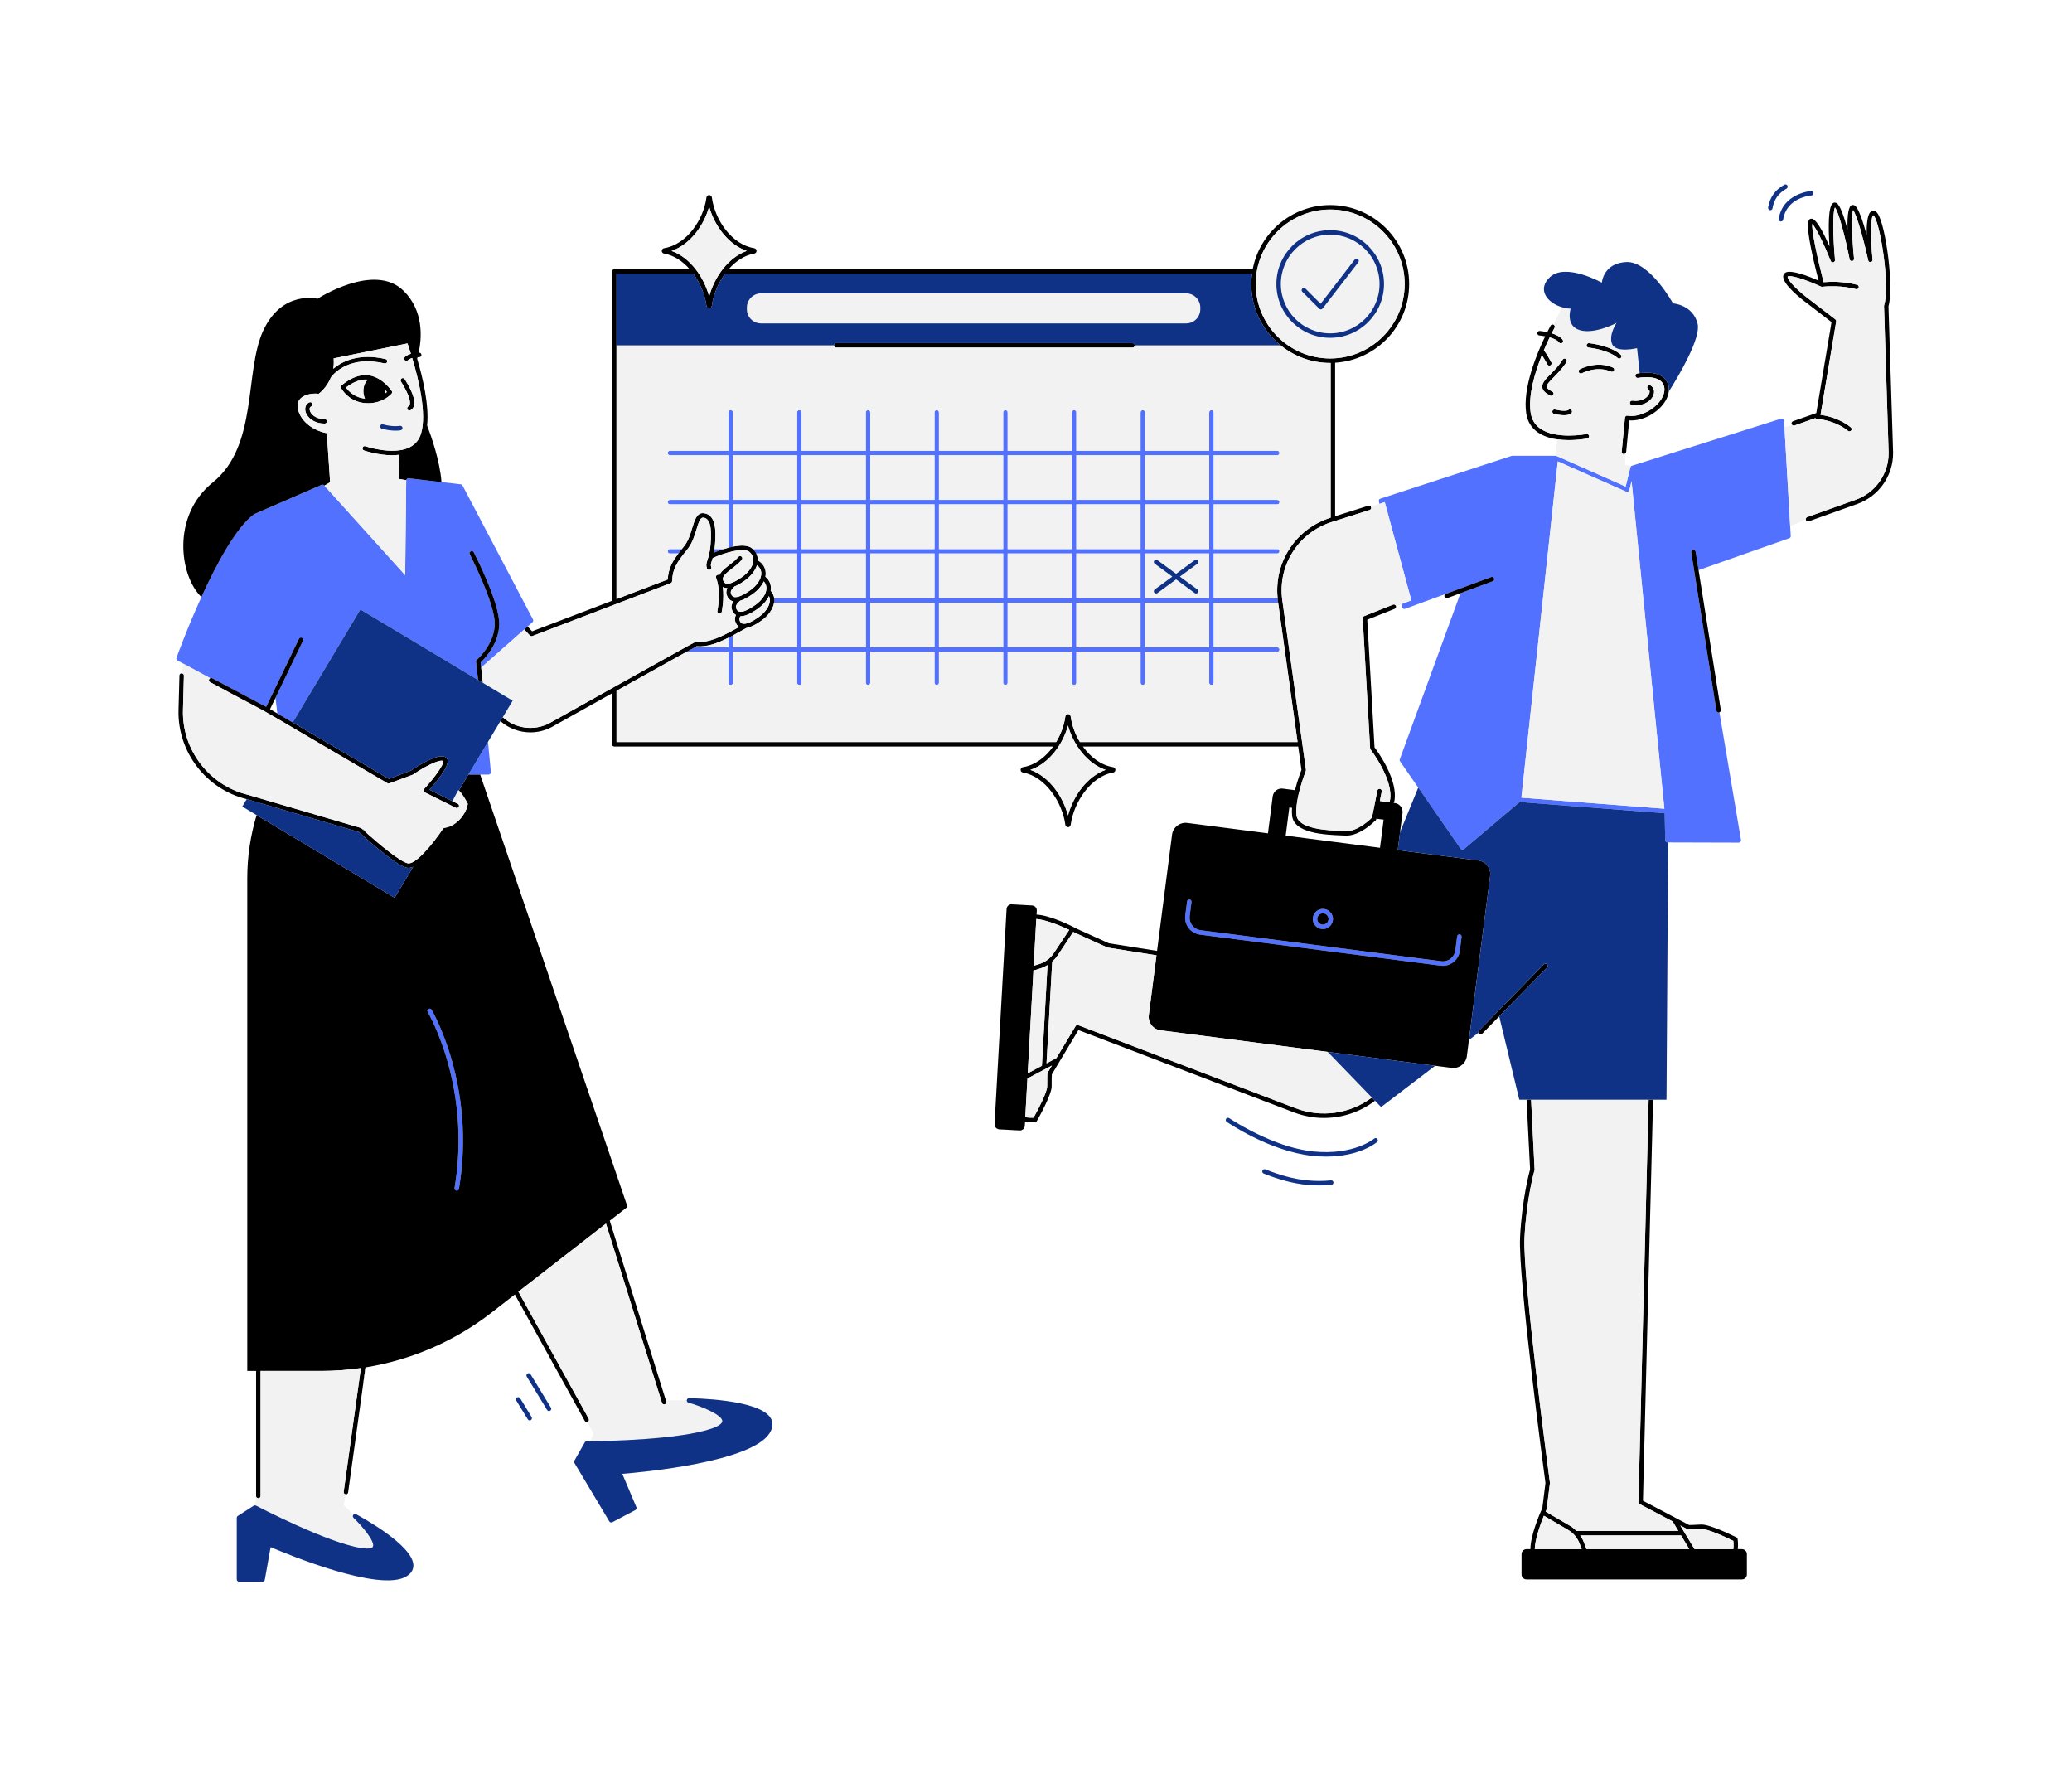 <svg xmlns="http://www.w3.org/2000/svg" xmlns:xlink="http://www.w3.org/1999/xlink" width="315" viewBox="0 0 236.25 203.25" height="271" preserveAspectRatio="xMidYMid meet"><defs><clipPath id="1f80c80a54"><path d="M 20 21 L 215.945 21 L 215.945 181 L 20 181 Z M 20 21 " clip-rule="nonzero"></path></clipPath><clipPath id="77278864cb"><path d="M 20 22 L 215.945 22 L 215.945 181 L 20 181 Z M 20 22 " clip-rule="nonzero"></path></clipPath><clipPath id="3013d96218"><path d="M 20 23 L 215.945 23 L 215.945 177 L 20 177 Z M 20 23 " clip-rule="nonzero"></path></clipPath></defs><g clip-path="url(#1f80c80a54)"><path fill="#f2f2f2" d="M 215.324 34.91 C 215.961 32.754 215.02 25.75 214.109 24.371 C 213.973 24.164 213.824 24.055 213.656 24.035 C 213.508 24.02 213.363 24.074 213.254 24.188 C 212.91 24.535 212.824 25.645 212.836 26.789 C 212.418 25.262 211.91 23.699 211.48 23.434 C 211.359 23.359 211.246 23.363 211.176 23.379 C 210.781 23.477 210.609 24.414 210.656 26.184 C 210.262 24.703 209.801 23.336 209.383 23.141 C 209.266 23.082 209.137 23.082 209.027 23.145 C 208.434 23.453 208.461 25.941 208.598 28.086 C 207.109 24.688 206.598 24.891 206.406 24.961 C 206.195 25.043 205.625 25.27 207.355 31.992 C 206.27 31.516 204.258 30.727 203.602 31.07 C 203.457 31.145 203.363 31.273 203.332 31.43 C 203.164 32.395 205.492 34.176 206.203 34.695 L 208.582 36.527 L 208.832 36.723 L 207.094 47.094 L 204.441 48.023 C 204.309 48.07 204.238 48.219 204.289 48.352 C 204.305 48.391 204.324 48.426 204.355 48.453 L 203.465 48.723 L 203.418 47.957 C 203.418 47.883 203.379 47.812 203.312 47.766 C 203.246 47.719 203.164 47.711 203.086 47.73 L 186.074 53.098 C 186.031 53.109 185.996 53.129 185.969 53.16 L 185.254 52.988 L 185.32 51.707 C 185.371 51.668 185.406 51.609 185.414 51.539 L 185.762 47.922 C 187.004 48.023 188.48 47.383 189.449 46.305 C 189.922 45.777 190.199 45.207 190.27 44.656 C 191.527 42.652 193.949 38.52 193.559 36.906 C 193.035 34.738 190.754 34.586 190.754 34.586 C 190.754 34.586 188.102 29.766 185.445 29.879 C 182.793 29.988 182.641 32.234 182.641 32.234 C 182.641 32.234 178.531 29.93 176.734 31.586 C 175.219 32.988 176.402 34.535 178.117 35.027 C 177.859 35.531 177.508 36.23 177.125 37.016 C 177.004 36.969 176.871 37.012 176.805 37.125 C 176.777 37.172 176.629 37.441 176.418 37.867 C 175.992 37.773 175.641 37.742 175.559 37.738 C 175.414 37.727 175.297 37.828 175.285 37.969 C 175.273 38.109 175.379 38.234 175.52 38.242 C 175.672 38.258 175.914 38.289 176.184 38.34 C 175.234 40.309 173.59 44.246 174.023 47.125 C 174.16 48.043 174.602 48.77 175.332 49.281 C 175.977 49.734 176.77 49.973 177.559 50.086 L 177.422 51.973 C 177.414 51.973 177.406 51.969 177.402 51.969 L 172.418 51.969 C 172.41 51.969 172.402 51.973 172.395 51.977 C 172.375 51.977 172.359 51.977 172.34 51.98 L 157.391 56.852 C 157.266 56.891 157.191 57.02 157.223 57.148 L 157.285 57.445 L 156.305 57.77 C 156.246 57.672 156.129 57.617 156.012 57.656 L 152.23 58.855 L 152.23 41.348 C 156.93 41.059 160.668 37.148 160.668 32.379 C 160.668 27.414 156.633 23.379 151.668 23.379 C 147.285 23.379 143.625 26.531 142.832 30.691 L 83.078 30.691 C 83.879 29.777 84.879 29.098 86 28.91 C 86.152 28.883 86.262 28.754 86.262 28.602 C 86.262 28.449 86.152 28.32 85.996 28.297 C 83.395 27.871 81.496 25.023 81.168 22.516 C 81.148 22.355 81.016 22.238 80.859 22.238 C 80.703 22.238 80.574 22.355 80.551 22.516 C 80.223 25.023 78.324 27.871 75.723 28.297 C 75.566 28.32 75.457 28.449 75.457 28.602 C 75.457 28.754 75.566 28.883 75.719 28.91 C 76.84 29.098 77.84 29.777 78.641 30.691 L 70.039 30.691 C 69.902 30.691 69.785 30.805 69.785 30.945 L 69.785 68.488 L 68.02 69.168 L 60.668 71.973 L 60.16 71.422 L 60.715 70.934 C 60.801 70.859 60.828 70.73 60.77 70.629 L 58.332 65.988 L 52.758 55.391 C 52.754 55.375 52.75 55.363 52.738 55.348 C 52.727 55.328 52.719 55.312 52.703 55.297 C 52.688 55.281 52.672 55.266 52.656 55.262 C 52.652 55.258 52.648 55.254 52.637 55.246 C 52.625 55.242 52.609 55.23 52.594 55.23 C 52.59 55.227 52.582 55.227 52.574 55.227 C 52.57 55.227 52.57 55.223 52.566 55.223 C 52.559 55.215 52.551 55.215 52.543 55.215 L 50.336 54.961 C 50.164 52.512 49.125 49.609 48.699 48.508 C 48.941 46.207 48.207 43.086 47.559 40.898 C 47.574 40.844 47.594 40.789 47.609 40.727 C 47.668 40.727 47.723 40.723 47.789 40.723 C 47.91 40.719 48.047 40.613 48.051 40.473 C 48.055 40.336 47.945 40.215 47.805 40.211 C 47.777 40.211 47.758 40.215 47.734 40.215 C 48.09 38.57 48.352 35.438 45.996 33.137 C 42.664 29.871 36.207 34.059 36.207 34.059 C 36.207 34.059 32.148 33.035 30 37.723 C 27.852 42.41 29.453 50.816 24.262 55 C 19.543 58.797 20.457 65.641 22.965 68.066 C 21.363 71.574 20.219 74.723 20.125 74.988 C 20.082 75.105 20.133 75.238 20.242 75.297 L 20.895 75.652 C 20.848 76.023 20.805 76.395 20.77 76.773 C 20.754 76.77 20.738 76.762 20.723 76.762 C 20.57 76.762 20.465 76.867 20.461 77.008 L 20.355 80.941 C 20.227 85.703 23.496 89.977 28.113 91.098 L 28.133 91.102 L 27.629 91.949 L 29.258 92.926 C 28.555 95.258 28.191 97.684 28.191 100.121 L 28.191 156.293 L 29.199 156.293 L 29.199 170.547 C 29.199 170.605 29.223 170.656 29.254 170.699 C 29.191 170.98 29.117 171.301 29.051 171.621 C 29.012 171.621 28.969 171.633 28.934 171.656 L 27.109 172.828 C 27.039 172.875 26.996 172.957 26.996 173.043 L 26.996 180.059 C 26.996 180.199 27.109 180.312 27.25 180.312 L 29.941 180.312 C 30.066 180.312 30.172 180.227 30.191 180.105 L 30.855 176.375 C 32.801 177.207 43.23 181.527 46.297 179.738 C 46.859 179.41 47.141 178.977 47.133 178.449 C 47.09 176.168 41.27 172.988 40.605 172.633 C 40.5 172.574 40.371 172.602 40.293 172.691 L 39.184 171.617 L 39.387 170.355 C 39.391 170.355 39.398 170.359 39.402 170.359 C 39.414 170.359 39.426 170.363 39.438 170.363 C 39.562 170.363 39.672 170.27 39.691 170.141 L 41.332 158.348 L 41.73 155.879 C 46.922 155.031 51.848 152.902 56.043 149.641 L 58.703 147.574 L 66.68 161.988 C 66.727 162.074 66.816 162.121 66.902 162.121 C 66.922 162.121 66.938 162.109 66.953 162.105 L 67.719 163.453 L 67.293 164.312 C 67.051 164.312 66.906 164.312 66.895 164.312 C 66.801 164.312 66.719 164.363 66.672 164.445 L 65.492 166.523 C 65.449 166.605 65.449 166.703 65.496 166.781 L 69.477 173.445 C 69.527 173.523 69.609 173.566 69.699 173.566 C 69.738 173.566 69.777 173.559 69.816 173.539 L 72.445 172.152 C 72.562 172.09 72.613 171.949 72.562 171.828 L 70.953 168.023 C 73.277 167.84 85.684 166.691 87.754 163.379 C 88.129 162.777 88.18 162.219 87.902 161.715 C 86.68 159.484 78.887 159.402 78.559 159.402 C 78.438 159.391 78.32 159.496 78.305 159.621 C 78.301 159.637 78.305 159.648 78.305 159.664 L 75.926 159.656 L 69.52 139.164 L 71.551 137.582 L 54.793 88.445 L 54.75 88.305 L 55.715 88.301 C 55.789 88.297 55.855 88.266 55.906 88.215 C 55.949 88.164 55.977 88.094 55.965 88.02 L 55.641 84.574 L 57.055 82.211 C 58.016 83.051 59.242 83.488 60.48 83.488 C 61.305 83.488 62.133 83.289 62.898 82.887 C 64.355 82.07 66.148 81.07 68.016 80.023 C 68.602 79.699 69.195 79.367 69.785 79.035 L 69.785 84.848 C 69.785 84.992 69.902 85.102 70.039 85.102 L 120.082 85.102 C 119.227 86.301 118.035 87.23 116.637 87.457 C 116.484 87.484 116.371 87.613 116.371 87.762 C 116.371 87.914 116.48 88.047 116.637 88.07 C 119.195 88.508 121.137 91.5 121.469 94.02 C 121.488 94.18 121.617 94.297 121.773 94.297 C 121.934 94.297 122.062 94.18 122.082 94.02 C 122.41 91.496 124.352 88.508 126.914 88.07 C 127.07 88.043 127.18 87.914 127.18 87.762 C 127.176 87.613 127.066 87.484 126.91 87.457 C 125.516 87.23 124.324 86.301 123.465 85.102 L 148.02 85.102 L 148.391 87.766 C 148.293 88.02 147.934 88.973 147.652 90.082 L 146.258 89.902 C 145.992 89.871 145.719 89.941 145.504 90.105 C 145.293 90.273 145.152 90.516 145.117 90.781 L 144.574 95.004 L 135.387 93.816 C 134.531 93.703 133.746 94.312 133.633 95.168 L 132.895 100.887 L 131.93 108.402 L 126.434 107.539 L 122.832 105.902 C 122.227 105.582 119.789 104.355 118.188 104.27 L 118.211 103.824 C 118.23 103.508 117.992 103.246 117.676 103.223 L 115.371 103.098 C 115.055 103.074 114.785 103.316 114.77 103.633 L 113.398 128.145 C 113.383 128.461 113.621 128.727 113.934 128.746 L 116.246 128.875 C 116.562 128.895 116.828 128.656 116.848 128.34 L 116.871 127.875 C 117.152 127.926 117.422 127.938 117.625 127.938 C 117.852 127.938 118.004 127.922 118.027 127.922 C 118.109 127.91 118.18 127.863 118.223 127.793 C 118.395 127.488 119.914 124.805 119.906 123.84 C 119.902 123.117 119.918 122.641 119.93 122.48 L 120.844 120.949 L 122.957 117.43 L 147.523 126.812 C 148.641 127.238 149.805 127.449 150.961 127.449 C 153.043 127.449 155.098 126.77 156.777 125.488 L 157.473 126.203 L 160.129 124.176 L 163.641 121.5 L 165.508 121.738 C 166.363 121.852 167.148 121.242 167.254 120.387 L 167.488 118.559 L 168.555 117.746 L 168.555 117.742 C 168.566 117.789 168.586 117.832 168.621 117.867 C 168.672 117.918 168.734 117.941 168.801 117.941 C 168.867 117.941 168.934 117.918 168.98 117.867 L 170.688 116.121 L 170.703 116.109 L 170.953 115.918 L 172.934 124.137 L 173.23 125.363 L 174.059 125.363 L 174.461 133.309 C 174.355 133.703 173.531 136.758 173.316 141.094 C 173.094 145.672 176.031 167.719 176.215 169.066 L 175.859 171.918 C 175.547 172.594 174.496 175.039 174.496 176.609 L 174.055 176.609 C 173.742 176.609 173.488 176.863 173.488 177.18 L 173.488 179.492 C 173.488 179.809 173.742 180.055 174.055 180.055 L 198.609 180.055 C 198.926 180.055 199.18 179.809 199.18 179.492 L 199.18 177.18 C 199.18 176.863 198.926 176.609 198.609 176.609 L 198.145 176.609 C 198.211 176.016 198.129 175.5 198.125 175.453 C 198.109 175.371 198.059 175.305 197.988 175.266 C 197.676 175.109 194.918 173.746 193.949 173.801 C 193.227 173.848 192.754 173.859 192.59 173.859 L 191.012 173.027 L 187.328 171.086 L 188.484 125.363 L 190.012 125.363 L 190.023 124.137 L 190.203 96.039 L 198.254 96.062 C 198.328 96.062 198.402 96.027 198.453 95.973 C 198.496 95.914 198.52 95.84 198.508 95.77 L 196.051 81.207 C 196.156 81.164 196.227 81.055 196.207 80.934 L 193.672 64.996 L 204.012 61.359 C 204.121 61.316 204.191 61.215 204.18 61.102 L 204.117 59.988 L 205.898 59.203 C 205.898 59.223 205.898 59.246 205.906 59.27 C 205.945 59.375 206.047 59.441 206.148 59.441 C 206.18 59.441 206.203 59.438 206.234 59.426 L 209.363 58.312 L 211.754 57.457 C 214.227 56.582 215.871 54.227 215.852 51.605 Z M 157.348 91.223 L 158.508 91.48 C 158.508 91.48 158.508 91.484 158.508 91.484 L 157.328 91.332 Z M 164.707 68.031 C 164.746 68.133 164.84 68.195 164.945 68.195 C 164.973 68.195 165.004 68.191 165.035 68.18 L 166.523 67.629 L 159.609 86.559 C 159.578 86.637 159.59 86.723 159.637 86.793 L 161.711 89.789 L 159.633 94.871 L 159.914 92.691 C 159.949 92.426 159.875 92.152 159.711 91.941 C 159.547 91.727 159.301 91.586 159.035 91.551 L 158.891 91.531 C 158.93 91.5 158.961 91.453 158.973 91.398 C 159.48 88.984 157.109 85.715 156.723 85.203 L 155.895 70.648 L 159.023 69.402 C 159.141 69.355 159.199 69.234 159.172 69.113 L 159.793 68.875 L 159.867 69.223 C 159.883 69.293 159.93 69.355 159.992 69.391 C 160.031 69.41 160.074 69.422 160.117 69.422 C 160.145 69.422 160.176 69.418 160.203 69.406 L 165.238 67.562 L 164.855 67.703 C 164.723 67.75 164.656 67.898 164.707 68.031 Z M 31.41 79.562 L 31.625 81.336 L 31.629 81.34 L 30.789 80.848 Z M 30.082 81.023 L 31.336 81.758 L 25.895 78.859 L 25.812 78.758 Z M 147.008 92.055 L 147.312 92.094 C 147.293 92.418 147.293 92.73 147.328 93.016 C 147.566 95.02 151.094 95.164 152.992 95.242 L 153.395 95.258 C 153.434 95.262 153.473 95.262 153.512 95.262 C 155.102 95.262 156.652 93.703 156.719 93.633 C 156.727 93.629 156.73 93.617 156.738 93.609 C 156.824 93.582 156.891 93.512 156.91 93.418 L 156.926 93.336 L 157.762 93.441 L 157.348 96.652 L 146.594 95.266 Z M 60.613 161.543 C 60.688 161.664 60.648 161.82 60.531 161.895 C 60.488 161.918 60.441 161.93 60.398 161.93 C 60.312 161.93 60.227 161.887 60.18 161.809 L 58.871 159.672 C 58.801 159.551 58.836 159.395 58.957 159.32 C 59.078 159.246 59.234 159.285 59.309 159.406 Z M 202.812 24.953 C 203.258 22.039 206.461 21.781 206.492 21.781 C 206.633 21.766 206.754 21.875 206.766 22.016 C 206.773 22.156 206.668 22.277 206.527 22.289 C 206.414 22.297 203.699 22.523 203.312 25.031 C 203.293 25.156 203.188 25.246 203.062 25.246 C 203.051 25.246 203.035 25.246 203.023 25.242 C 202.883 25.223 202.789 25.09 202.812 24.953 Z M 201.602 23.668 C 201.777 22.523 202.418 21.621 203.457 21.059 C 203.578 20.992 203.734 21.039 203.801 21.16 C 203.867 21.285 203.82 21.438 203.699 21.508 C 202.793 22 202.258 22.75 202.105 23.746 C 202.086 23.871 201.977 23.961 201.855 23.961 C 201.84 23.961 201.828 23.961 201.816 23.961 C 201.676 23.938 201.582 23.809 201.602 23.668 Z M 157.039 129.832 C 157.129 129.941 157.121 130.102 157.012 130.195 C 156.926 130.266 155.035 131.855 151.203 131.855 C 150.723 131.855 150.219 131.828 149.68 131.773 C 147.219 131.523 144.77 130.555 142.93 129.645 C 141.168 128.773 139.973 127.957 139.867 127.895 C 139.758 127.812 139.727 127.652 139.805 127.543 C 139.883 127.426 140.043 127.395 140.16 127.477 C 140.184 127.492 141.844 128.617 144.152 129.645 C 145.797 130.383 147.777 131.07 149.73 131.27 C 154.359 131.742 156.656 129.828 156.684 129.809 C 156.789 129.715 156.945 129.727 157.039 129.832 Z M 152.039 134.793 C 152.055 134.93 151.953 135.059 151.812 135.07 C 151.363 135.121 150.902 135.145 150.43 135.145 C 149.938 135.145 149.434 135.117 148.926 135.066 C 147.449 134.914 145.82 134.484 144.082 133.785 C 143.953 133.734 143.891 133.586 143.941 133.453 C 143.996 133.324 144.145 133.262 144.273 133.312 C 145.965 133.996 147.547 134.414 148.977 134.559 C 149.941 134.656 150.879 134.66 151.758 134.566 C 151.902 134.551 152.023 134.652 152.039 134.793 Z M 62.816 160.477 C 62.891 160.594 62.855 160.75 62.734 160.824 C 62.691 160.852 62.648 160.863 62.602 160.863 C 62.516 160.863 62.434 160.82 62.383 160.742 L 60.062 156.941 C 59.988 156.82 60.027 156.664 60.145 156.59 C 60.266 156.516 60.422 156.555 60.496 156.676 Z M 62.816 160.477 " fill-opacity="1" fill-rule="nonzero"></path></g><path fill="#5271ff" d="M 137.875 77.836 C 137.875 77.977 137.992 78.09 138.133 78.09 C 138.273 78.09 138.387 77.977 138.387 77.836 L 138.387 74.305 L 145.637 74.305 C 145.777 74.305 145.891 74.191 145.891 74.051 C 145.891 73.91 145.777 73.797 145.637 73.797 L 138.387 73.797 L 138.387 68.703 L 145.637 68.703 C 145.668 68.703 145.699 68.695 145.73 68.684 L 145.703 68.508 C 145.691 68.406 145.688 68.305 145.676 68.203 C 145.664 68.199 145.648 68.195 145.637 68.195 L 138.387 68.195 L 138.387 63.102 L 145.637 63.102 C 145.777 63.102 145.891 62.988 145.891 62.848 C 145.891 62.707 145.777 62.594 145.637 62.594 L 138.387 62.594 L 138.387 57.5 L 145.637 57.5 C 145.777 57.5 145.891 57.387 145.891 57.246 C 145.891 57.105 145.777 56.992 145.637 56.992 L 138.387 56.992 L 138.387 51.898 L 145.637 51.898 C 145.777 51.898 145.891 51.785 145.891 51.645 C 145.891 51.504 145.777 51.391 145.637 51.391 L 138.387 51.391 L 138.387 47.008 C 138.387 46.867 138.273 46.754 138.133 46.754 C 137.992 46.754 137.875 46.867 137.875 47.008 L 137.875 51.391 L 130.555 51.391 L 130.555 47.008 C 130.555 46.867 130.441 46.754 130.301 46.754 C 130.16 46.754 130.047 46.867 130.047 47.008 L 130.047 51.391 L 122.723 51.391 L 122.723 47.008 C 122.723 46.867 122.609 46.754 122.469 46.754 C 122.328 46.754 122.215 46.867 122.215 47.008 L 122.215 51.391 L 114.891 51.391 L 114.891 47.008 C 114.891 46.867 114.777 46.754 114.637 46.754 C 114.496 46.754 114.383 46.867 114.383 47.008 L 114.383 51.391 L 107.059 51.391 L 107.059 47.008 C 107.059 46.867 106.945 46.754 106.805 46.754 C 106.664 46.754 106.551 46.867 106.551 47.008 L 106.551 51.391 L 99.23 51.391 L 99.23 47.008 C 99.23 46.867 99.113 46.754 98.973 46.754 C 98.832 46.754 98.719 46.867 98.719 47.008 L 98.719 51.391 L 91.398 51.391 L 91.398 47.008 C 91.398 46.867 91.281 46.754 91.141 46.754 C 91.004 46.754 90.887 46.867 90.887 47.008 L 90.887 51.391 L 83.566 51.391 L 83.566 47.008 C 83.566 46.867 83.453 46.754 83.312 46.754 C 83.172 46.754 83.055 46.867 83.055 47.008 L 83.055 51.391 L 76.383 51.391 C 76.242 51.391 76.129 51.504 76.129 51.645 C 76.129 51.785 76.242 51.898 76.383 51.898 L 83.055 51.898 L 83.055 56.992 L 76.383 56.992 C 76.242 56.992 76.129 57.105 76.129 57.246 C 76.129 57.387 76.242 57.5 76.383 57.5 L 83.055 57.5 L 83.055 62.441 C 83.223 62.395 83.395 62.355 83.566 62.32 L 83.566 57.5 L 90.887 57.5 L 90.887 62.594 L 85.828 62.594 C 86 62.746 86.137 62.914 86.23 63.102 L 90.887 63.102 L 90.887 68.195 L 88.277 68.195 C 88.293 68.316 88.297 68.441 88.285 68.57 C 88.285 68.613 88.273 68.66 88.266 68.703 L 90.887 68.703 L 90.887 73.797 L 83.566 73.797 L 83.566 72.441 C 83.391 72.535 83.223 72.621 83.055 72.703 L 83.055 73.797 L 79.211 73.797 C 79.008 73.91 78.691 74.082 78.285 74.309 L 83.055 74.309 L 83.055 77.836 C 83.055 77.977 83.172 78.09 83.312 78.09 C 83.453 78.09 83.566 77.977 83.566 77.836 L 83.566 74.309 L 90.887 74.309 L 90.887 77.836 C 90.887 77.977 91.004 78.09 91.145 78.09 C 91.281 78.09 91.398 77.977 91.398 77.836 L 91.398 74.309 L 98.719 74.309 L 98.719 77.836 C 98.719 77.977 98.832 78.09 98.973 78.09 C 99.113 78.09 99.23 77.977 99.23 77.836 L 99.23 74.309 L 106.551 74.309 L 106.551 77.836 C 106.551 77.977 106.664 78.09 106.805 78.09 C 106.945 78.09 107.059 77.977 107.059 77.836 L 107.059 74.309 L 114.383 74.309 L 114.383 77.836 C 114.383 77.977 114.496 78.09 114.637 78.09 C 114.777 78.09 114.891 77.977 114.891 77.836 L 114.891 74.309 L 122.215 74.309 L 122.215 77.836 C 122.215 77.977 122.328 78.09 122.469 78.09 C 122.609 78.09 122.723 77.977 122.723 77.836 L 122.723 74.309 L 130.047 74.309 L 130.047 77.836 C 130.047 77.977 130.16 78.09 130.301 78.09 C 130.441 78.09 130.555 77.977 130.555 77.836 L 130.555 74.309 L 137.875 74.309 Z M 90.887 56.992 L 83.566 56.992 L 83.566 51.898 L 90.887 51.898 Z M 98.719 73.797 L 91.398 73.797 L 91.398 68.703 L 98.719 68.703 Z M 98.719 68.195 L 91.398 68.195 L 91.398 63.102 L 98.719 63.102 Z M 98.719 62.594 L 91.398 62.594 L 91.398 57.5 L 98.719 57.5 Z M 98.719 56.992 L 91.398 56.992 L 91.398 51.898 L 98.719 51.898 Z M 106.551 73.797 L 99.227 73.797 L 99.227 68.703 L 106.551 68.703 Z M 106.551 68.195 L 99.227 68.195 L 99.227 63.102 L 106.551 63.102 Z M 106.551 62.594 L 99.227 62.594 L 99.227 57.5 L 106.551 57.5 Z M 106.551 56.992 L 99.227 56.992 L 99.227 51.898 L 106.551 51.898 Z M 114.383 73.797 L 107.059 73.797 L 107.059 68.703 L 114.383 68.703 Z M 114.383 68.195 L 107.059 68.195 L 107.059 63.102 L 114.383 63.102 Z M 114.383 62.594 L 107.059 62.594 L 107.059 57.5 L 114.383 57.5 Z M 114.383 56.992 L 107.059 56.992 L 107.059 51.898 L 114.383 51.898 Z M 122.215 73.797 L 114.891 73.797 L 114.891 68.703 L 122.215 68.703 Z M 122.215 68.195 L 114.891 68.195 L 114.891 63.102 L 122.215 63.102 Z M 122.215 62.594 L 114.891 62.594 L 114.891 57.5 L 122.215 57.5 Z M 122.215 56.992 L 114.891 56.992 L 114.891 51.898 L 122.215 51.898 Z M 130.043 73.797 L 122.723 73.797 L 122.723 68.703 L 130.043 68.703 Z M 130.043 68.195 L 122.723 68.195 L 122.723 63.102 L 130.043 63.102 Z M 130.043 62.594 L 122.723 62.594 L 122.723 57.5 L 130.043 57.5 Z M 130.043 56.992 L 122.723 56.992 L 122.723 51.898 L 130.043 51.898 Z M 130.555 51.898 L 137.875 51.898 L 137.875 56.992 L 130.555 56.992 Z M 130.555 57.5 L 137.875 57.5 L 137.875 62.594 L 130.555 62.594 Z M 130.555 63.102 L 137.875 63.102 L 137.875 68.195 L 130.555 68.195 Z M 130.555 73.797 L 130.555 68.703 L 137.875 68.703 L 137.875 73.797 Z M 81.473 62.594 L 82.535 62.594 C 82.094 62.73 81.699 62.883 81.41 63 C 81.43 62.879 81.453 62.742 81.473 62.594 Z M 76.383 62.594 L 77.746 62.594 C 77.609 62.77 77.477 62.938 77.355 63.102 L 76.383 63.102 C 76.242 63.102 76.129 62.988 76.129 62.848 C 76.129 62.707 76.242 62.594 76.383 62.594 Z M 55.641 84.574 L 55.969 88.023 C 55.977 88.094 55.953 88.164 55.906 88.215 C 55.855 88.266 55.789 88.297 55.719 88.301 L 54.75 88.309 L 53.398 88.316 L 53.555 88.059 L 53.711 87.805 L 54.262 86.883 L 55.203 85.309 L 55.426 84.941 Z M 60.77 70.629 C 60.828 70.73 60.801 70.859 60.715 70.934 L 60.16 71.422 L 59.777 71.766 L 54.867 76.105 L 54.801 75.523 C 55.234 75.117 56.852 73.453 56.922 71.227 C 57.004 68.754 54.141 63.199 54.02 62.965 C 53.957 62.84 53.801 62.789 53.676 62.855 C 53.551 62.918 53.504 63.074 53.566 63.195 C 53.598 63.254 56.488 68.871 56.414 71.211 C 56.34 73.496 54.387 75.211 54.367 75.23 C 54.305 75.285 54.273 75.367 54.281 75.449 L 54.516 77.523 L 54.465 77.496 L 51.555 75.754 L 50.91 75.367 L 50.789 75.293 L 41.09 69.484 L 33.375 82.363 L 31.629 81.34 L 31.625 81.336 L 31.41 79.562 L 34.543 73.051 C 34.605 72.926 34.551 72.773 34.426 72.711 C 34.301 72.652 34.148 72.703 34.086 72.832 L 30.348 80.586 L 24.195 77.32 C 24.121 77.281 24.039 77.285 23.969 77.316 L 20.895 75.652 L 20.242 75.297 C 20.133 75.238 20.082 75.105 20.125 74.988 C 20.219 74.723 21.363 71.574 22.965 68.066 C 24.684 64.301 26.926 60.113 28.969 58.625 C 28.98 58.617 28.992 58.617 29.004 58.609 C 29.012 58.605 29.012 58.602 29.02 58.598 L 36.676 55.273 C 36.77 55.23 36.887 55.25 36.965 55.332 L 36.996 55.371 L 46.199 65.57 L 46.316 54.777 C 46.316 54.766 46.32 54.754 46.324 54.742 C 46.332 54.684 46.355 54.629 46.402 54.59 C 46.453 54.543 46.531 54.52 46.602 54.527 L 50.336 54.961 L 52.543 55.215 C 52.551 55.215 52.559 55.215 52.566 55.223 C 52.57 55.223 52.57 55.227 52.574 55.227 C 52.582 55.227 52.59 55.227 52.594 55.23 C 52.609 55.23 52.625 55.242 52.637 55.246 C 52.648 55.254 52.652 55.258 52.656 55.262 C 52.672 55.266 52.688 55.281 52.703 55.297 C 52.719 55.312 52.727 55.328 52.738 55.348 C 52.75 55.363 52.754 55.375 52.758 55.391 L 58.332 65.988 Z M 49.207 115.113 C 49.258 115.199 54.32 123.762 52.332 135.527 C 52.312 135.652 52.203 135.738 52.082 135.738 C 52.066 135.738 52.051 135.738 52.039 135.734 C 51.898 135.711 51.805 135.582 51.828 135.441 C 53.785 123.871 48.82 115.461 48.77 115.375 C 48.695 115.258 48.738 115.098 48.855 115.027 C 48.977 114.953 49.133 114.992 49.207 115.113 Z M 204.117 59.988 L 203.465 48.723 L 203.418 47.957 C 203.418 47.883 203.379 47.812 203.312 47.766 C 203.246 47.719 203.164 47.711 203.086 47.73 L 186.074 53.098 C 186.031 53.109 185.996 53.129 185.969 53.16 C 185.965 53.16 185.965 53.164 185.961 53.164 C 185.957 53.172 185.953 53.176 185.949 53.18 C 185.922 53.211 185.898 53.246 185.891 53.285 L 185.355 55.469 L 177.504 51.992 C 177.5 51.988 177.492 51.988 177.488 51.988 C 177.465 51.98 177.441 51.973 177.422 51.973 C 177.414 51.973 177.406 51.965 177.398 51.965 L 172.418 51.965 C 172.41 51.965 172.402 51.973 172.395 51.977 C 172.375 51.977 172.355 51.977 172.34 51.98 L 157.391 56.852 C 157.266 56.891 157.191 57.02 157.223 57.148 L 157.285 57.445 L 157.891 57.246 L 160.918 68.438 L 159.789 68.875 L 159.867 69.223 C 159.883 69.293 159.926 69.355 159.992 69.391 C 160.031 69.41 160.074 69.422 160.113 69.422 C 160.145 69.422 160.176 69.418 160.203 69.406 L 165.234 67.562 L 170.031 65.785 C 170.164 65.734 170.309 65.805 170.359 65.934 C 170.406 66.066 170.34 66.215 170.207 66.262 L 166.523 67.629 L 159.609 86.559 C 159.578 86.637 159.59 86.723 159.637 86.793 L 161.707 89.789 L 166.535 96.758 C 166.578 96.816 166.645 96.859 166.715 96.867 L 166.746 96.867 C 166.805 96.867 166.863 96.848 166.914 96.809 L 173.27 91.434 L 189.801 92.711 L 189.867 95.789 C 189.875 95.926 189.984 96.039 190.125 96.039 L 190.203 96.039 L 198.254 96.062 C 198.328 96.062 198.398 96.027 198.449 95.973 C 198.496 95.914 198.516 95.84 198.508 95.77 L 196.047 81.207 C 196.031 81.211 196.016 81.223 195.996 81.227 C 195.984 81.227 195.969 81.227 195.957 81.227 C 195.832 81.227 195.727 81.141 195.707 81.012 L 192.836 62.988 C 192.816 62.852 192.91 62.719 193.047 62.699 C 193.191 62.676 193.316 62.77 193.34 62.91 L 193.672 64.996 L 204.012 61.359 C 204.121 61.316 204.191 61.215 204.18 61.105 Z M 173.469 90.938 L 177.617 52.598 L 185.43 56.059 C 185.496 56.09 185.578 56.09 185.645 56.055 C 185.711 56.023 185.762 55.961 185.781 55.887 L 186.031 54.852 L 189.77 92.199 Z M 166.652 106.809 L 166.445 108.41 C 166.32 109.391 165.48 110.105 164.516 110.105 C 164.434 110.105 164.352 110.102 164.266 110.09 L 136.824 106.551 C 136.309 106.484 135.852 106.223 135.531 105.809 C 135.215 105.398 135.078 104.887 135.145 104.371 L 135.352 102.773 C 135.367 102.633 135.496 102.535 135.637 102.551 C 135.773 102.57 135.875 102.695 135.855 102.836 L 135.648 104.438 C 135.602 104.816 135.703 105.195 135.938 105.5 C 136.172 105.801 136.508 105.996 136.891 106.047 L 164.332 109.586 C 164.711 109.633 165.09 109.531 165.391 109.297 C 165.695 109.062 165.891 108.723 165.938 108.344 L 166.145 106.742 C 166.164 106.602 166.293 106.504 166.43 106.523 C 166.57 106.539 166.668 106.668 166.652 106.809 Z M 149.922 105.473 C 150.113 105.711 150.383 105.871 150.688 105.91 C 150.738 105.914 150.789 105.922 150.84 105.922 C 151.09 105.922 151.336 105.832 151.539 105.68 C 151.781 105.492 151.934 105.219 151.977 104.918 C 152.023 104.559 151.898 104.219 151.672 103.984 C 151.492 103.793 151.258 103.664 150.984 103.629 C 150.352 103.543 149.777 103.988 149.695 104.621 C 149.66 104.895 149.719 105.16 149.871 105.391 C 149.883 105.422 149.902 105.445 149.922 105.473 Z M 150.836 104.129 C 150.859 104.129 150.891 104.129 150.918 104.133 C 151.059 104.148 151.18 104.207 151.273 104.301 C 151.398 104.418 151.477 104.586 151.477 104.77 C 151.477 104.793 151.477 104.824 151.473 104.852 C 151.449 105.02 151.363 105.172 151.227 105.273 C 151.09 105.379 150.922 105.426 150.754 105.406 C 150.586 105.379 150.434 105.293 150.332 105.16 C 150.309 105.137 150.289 105.105 150.273 105.074 C 150.207 104.957 150.184 104.82 150.199 104.688 C 150.242 104.363 150.52 104.129 150.836 104.129 Z M 150.836 104.129 " fill-opacity="1" fill-rule="nonzero"></path><g clip-path="url(#77278864cb)"><path fill="#000000" d="M 22.965 68.066 C 20.457 65.641 19.543 58.797 24.262 55 C 29.453 50.816 27.852 42.41 30 37.723 C 32.152 33.035 36.207 34.059 36.207 34.059 C 36.207 34.059 42.664 29.871 45.996 33.137 C 48.352 35.438 48.09 38.57 47.734 40.215 C 47.758 40.215 47.777 40.211 47.805 40.211 C 47.945 40.215 48.055 40.332 48.051 40.473 C 48.047 40.613 47.914 40.719 47.789 40.723 C 47.727 40.719 47.668 40.723 47.609 40.727 C 47.594 40.789 47.574 40.844 47.562 40.898 C 48.211 43.086 48.941 46.207 48.699 48.508 C 49.125 49.609 50.164 52.512 50.336 54.961 L 46.602 54.527 C 46.531 54.52 46.453 54.543 46.402 54.59 C 46.355 54.629 46.332 54.684 46.324 54.742 L 45.547 54.613 L 45.449 51.855 C 45.203 51.883 44.957 51.902 44.711 51.902 C 43.098 51.902 41.594 51.387 41.5 51.355 C 41.367 51.309 41.297 51.164 41.344 51.031 C 41.391 50.898 41.535 50.828 41.668 50.875 C 41.699 50.883 44.84 51.957 46.734 50.977 C 47.371 50.652 47.801 50.121 48.012 49.406 C 48.672 47.172 47.746 43.305 47 40.816 C 46.668 40.914 46.527 41.051 46.52 41.062 C 46.469 41.113 46.402 41.141 46.332 41.141 C 46.273 41.141 46.211 41.117 46.16 41.07 C 46.059 40.977 46.051 40.82 46.145 40.719 C 46.176 40.68 46.391 40.469 46.848 40.328 C 46.703 39.859 46.57 39.461 46.461 39.152 L 38.043 40.859 C 38.082 41.285 38.059 41.676 38 42.039 C 38.969 41.23 40.875 40.215 43.957 40.934 C 44.094 40.969 44.18 41.105 44.148 41.242 C 44.117 41.379 43.977 41.461 43.84 41.43 C 39.914 40.508 38.113 42.52 37.734 43.02 C 37.25 44.219 36.402 44.844 36.355 44.879 L 36.355 44.895 C 35.527 44.773 33.902 45.035 33.938 46.281 C 33.973 47.531 35.176 48.969 37.266 49.387 L 37.641 54.977 L 36.996 55.367 L 36.965 55.332 C 36.887 55.25 36.77 55.23 36.676 55.27 L 29.02 58.598 C 29.012 58.598 29.012 58.605 29.004 58.609 C 28.992 58.617 28.98 58.617 28.969 58.625 C 26.926 60.113 24.684 64.301 22.965 68.066 Z M 199.18 177.18 L 199.18 179.492 C 199.18 179.809 198.926 180.059 198.609 180.059 L 174.055 180.059 C 173.746 180.059 173.488 179.809 173.488 179.492 L 173.488 177.18 C 173.488 176.863 173.746 176.609 174.055 176.609 L 174.5 176.609 C 174.5 175.043 175.547 172.598 175.859 171.918 L 176.215 169.066 C 176.031 167.723 173.094 145.672 173.316 141.094 C 173.531 136.762 174.355 133.703 174.461 133.312 L 174.059 125.367 L 174.574 125.367 L 174.977 133.328 C 174.977 133.352 174.973 133.383 174.969 133.41 C 174.957 133.445 174.051 136.555 173.824 141.121 C 173.598 145.695 176.695 168.801 176.723 169.031 L 176.723 169.098 L 176.355 172.02 C 176.352 172.047 176.348 172.066 176.336 172.094 C 176.301 172.168 176.27 172.246 176.234 172.32 C 176.234 172.32 176.234 172.324 176.234 172.324 L 179.043 173.969 C 179.305 174.125 179.539 174.32 179.75 174.531 L 191.363 174.531 L 190.711 173.445 L 186.965 171.477 L 186.945 171.465 C 186.879 171.43 186.84 171.375 186.824 171.301 C 186.82 171.281 186.812 171.262 186.812 171.242 C 186.812 171.242 186.812 171.234 186.812 171.23 L 187.977 125.367 L 188.484 125.367 L 187.328 171.09 L 191.012 173.027 L 192.59 173.859 C 192.754 173.859 193.227 173.848 193.949 173.805 C 194.918 173.746 197.68 175.113 197.988 175.266 C 198.059 175.305 198.109 175.371 198.125 175.453 C 198.133 175.5 198.211 176.02 198.145 176.609 L 198.609 176.609 C 198.926 176.609 199.18 176.863 199.18 177.18 Z M 180.344 176.609 L 180.109 175.984 C 179.863 175.324 179.395 174.766 178.785 174.41 L 176.035 172.797 C 175.492 174.117 175.012 175.668 174.996 176.609 Z M 192.617 176.609 L 191.672 175.043 L 180.176 175.043 C 180.34 175.281 180.484 175.531 180.586 175.805 L 180.887 176.609 Z M 197.637 175.664 C 196.742 175.219 194.633 174.258 193.98 174.312 C 193.062 174.367 192.551 174.367 192.523 174.367 C 192.484 174.367 192.441 174.359 192.406 174.34 L 191.582 173.906 L 193.211 176.609 L 197.633 176.609 C 197.684 176.223 197.656 175.852 197.637 175.664 Z M 215.324 34.91 C 215.961 32.754 215.02 25.75 214.109 24.371 C 213.973 24.164 213.824 24.055 213.656 24.035 C 213.508 24.02 213.363 24.074 213.254 24.188 C 212.91 24.535 212.824 25.645 212.836 26.789 C 212.418 25.262 211.91 23.699 211.48 23.434 C 211.359 23.359 211.246 23.363 211.176 23.379 C 210.781 23.477 210.609 24.414 210.656 26.184 C 210.262 24.703 209.801 23.336 209.383 23.141 C 209.266 23.082 209.137 23.082 209.027 23.145 C 208.434 23.453 208.461 25.941 208.598 28.086 C 207.109 24.688 206.598 24.891 206.406 24.961 C 206.195 25.043 205.625 25.27 207.355 31.992 C 206.27 31.516 204.258 30.727 203.602 31.07 C 203.457 31.145 203.363 31.273 203.332 31.43 C 203.164 32.395 205.492 34.176 206.203 34.695 L 208.582 36.527 L 208.832 36.723 L 207.094 47.094 L 204.441 48.023 C 204.309 48.07 204.238 48.219 204.289 48.352 C 204.305 48.391 204.324 48.426 204.355 48.453 C 204.422 48.516 204.52 48.539 204.609 48.508 L 206.984 47.668 C 207.027 47.719 207.086 47.754 207.156 47.758 C 209.422 47.965 210.688 49.102 210.699 49.113 C 210.75 49.156 210.812 49.18 210.871 49.18 C 210.941 49.18 211.012 49.152 211.059 49.098 C 211.156 48.992 211.148 48.832 211.047 48.738 C 210.992 48.688 209.785 47.602 207.578 47.297 L 207.578 47.293 L 209.363 36.656 C 209.375 36.566 209.336 36.469 209.266 36.41 L 206.508 34.289 C 205.16 33.305 203.754 31.965 203.828 31.527 C 204.074 31.312 205.848 31.848 207.629 32.672 C 207.633 32.68 207.645 32.68 207.648 32.68 C 207.668 32.684 207.688 32.688 207.707 32.688 C 207.715 32.691 207.723 32.695 207.73 32.695 C 207.738 32.695 207.742 32.695 207.742 32.695 C 207.742 32.695 207.746 32.695 207.746 32.695 C 207.75 32.695 207.758 32.695 207.762 32.695 C 209.918 32.461 211.598 32.961 211.613 32.965 C 211.637 32.973 211.664 32.977 211.688 32.977 C 211.797 32.977 211.898 32.906 211.93 32.797 C 211.973 32.664 211.898 32.52 211.762 32.48 C 211.691 32.457 210.082 31.98 207.926 32.168 C 207.195 29.352 206.559 26.297 206.633 25.523 C 207.07 25.965 208.027 27.961 208.742 29.754 C 208.785 29.871 208.914 29.934 209.035 29.91 C 209.156 29.879 209.238 29.766 209.23 29.637 C 208.996 27.094 208.938 24.18 209.223 23.652 C 209.633 24.133 210.391 27.012 210.895 29.562 C 210.926 29.695 211.047 29.781 211.184 29.766 C 211.316 29.746 211.414 29.625 211.398 29.484 C 211.164 27.188 211.066 24.551 211.293 23.949 C 211.699 24.488 212.48 27.246 213.016 29.691 C 213.039 29.82 213.168 29.91 213.301 29.883 C 213.438 29.863 213.527 29.742 213.512 29.609 C 213.246 27.062 213.293 24.738 213.586 24.539 C 214.285 24.902 215.555 32.492 214.828 34.797 C 214.82 34.828 214.816 34.855 214.816 34.883 L 215.34 51.609 C 215.363 54.016 213.848 56.176 211.586 56.98 L 208.215 58.18 C 208.211 58.18 208.211 58.18 208.211 58.18 L 208.18 58.191 L 206.062 58.949 C 205.949 58.992 205.887 59.094 205.898 59.203 C 205.898 59.227 205.898 59.246 205.91 59.27 C 205.945 59.379 206.047 59.445 206.148 59.445 C 206.18 59.445 206.203 59.438 206.234 59.43 L 209.363 58.312 L 211.754 57.457 C 214.227 56.582 215.871 54.23 215.852 51.605 Z M 75.965 159.777 C 76.008 159.91 75.93 160.055 75.797 160.098 C 75.773 160.105 75.746 160.109 75.723 160.109 C 75.613 160.109 75.512 160.039 75.477 159.93 L 69.094 139.496 L 59.109 147.258 L 67.125 161.742 C 67.195 161.867 67.148 162.02 67.027 162.09 C 67.004 162.102 66.98 162.102 66.953 162.109 C 66.938 162.113 66.922 162.121 66.902 162.121 C 66.816 162.121 66.727 162.074 66.68 161.988 L 58.703 147.574 L 56.043 149.641 C 51.848 152.902 46.922 155.031 41.73 155.879 C 41.711 155.883 41.691 155.883 41.672 155.887 L 41.332 158.348 L 39.691 170.145 C 39.672 170.27 39.562 170.363 39.438 170.363 C 39.426 170.363 39.414 170.363 39.402 170.359 C 39.398 170.359 39.395 170.355 39.387 170.355 C 39.258 170.328 39.168 170.207 39.184 170.074 L 41.148 155.965 C 39.66 156.176 38.156 156.293 36.637 156.293 L 29.711 156.293 L 29.711 170.551 C 29.711 170.691 29.598 170.805 29.457 170.805 C 29.371 170.805 29.301 170.762 29.258 170.703 C 29.223 170.66 29.199 170.609 29.199 170.551 L 29.199 156.293 L 28.195 156.293 L 28.195 100.125 C 28.195 97.684 28.555 95.262 29.258 92.926 L 44.996 102.352 L 47.113 98.816 L 47.117 98.812 C 46.926 98.891 46.742 98.941 46.57 98.941 C 46.492 98.941 46.418 98.93 46.344 98.914 C 44.961 98.559 41.391 95.281 40.926 94.852 L 28.133 91.105 L 28.113 91.098 C 23.496 89.977 20.227 85.703 20.355 80.941 L 20.461 77.008 C 20.465 76.867 20.574 76.762 20.723 76.762 C 20.738 76.762 20.754 76.77 20.77 76.773 C 20.887 76.801 20.973 76.898 20.969 77.023 L 20.863 80.953 C 20.742 85.48 23.848 89.539 28.246 90.605 L 41.125 94.383 C 41.164 94.395 41.199 94.414 41.227 94.441 C 41.262 94.473 41.305 94.512 41.344 94.547 C 41.477 94.672 41.633 94.812 41.809 94.969 C 43.156 96.176 45.531 98.176 46.473 98.418 C 47.359 98.645 49.418 96.133 50.504 94.492 C 50.543 94.434 50.609 94.391 50.68 94.383 C 51.461 94.273 52.223 93.77 52.77 92.992 C 53.133 92.477 53.305 91.98 53.34 91.633 C 53.148 91.266 52.707 90.461 52.32 90.125 L 53.324 88.445 L 53.398 88.316 L 54.75 88.309 L 54.797 88.445 L 71.551 137.586 L 69.523 139.164 L 75.926 159.66 Z M 49.207 115.113 C 49.133 114.992 48.977 114.953 48.855 115.027 C 48.734 115.098 48.695 115.254 48.77 115.375 C 48.82 115.461 53.785 123.871 51.828 135.441 C 51.805 135.582 51.898 135.711 52.039 135.734 C 52.055 135.738 52.066 135.738 52.082 135.738 C 52.203 135.738 52.312 135.652 52.332 135.527 C 54.32 123.766 49.258 115.199 49.207 115.113 Z M 35.484 46.336 C 35.609 46.281 35.668 46.129 35.613 46 C 35.555 45.875 35.406 45.816 35.277 45.871 C 34.906 46.035 34.727 46.426 34.82 46.863 C 34.969 47.57 35.773 48.285 37.02 48.289 C 37.16 48.289 37.277 48.176 37.277 48.035 C 37.277 47.895 37.164 47.781 37.023 47.781 C 35.93 47.777 35.402 47.168 35.316 46.758 C 35.293 46.641 35.281 46.426 35.484 46.336 Z M 174.023 47.125 C 174.16 48.043 174.602 48.77 175.332 49.281 C 175.977 49.734 176.77 49.969 177.559 50.086 C 178.016 50.148 178.469 50.176 178.891 50.176 C 180.02 50.176 180.914 50 180.988 49.984 C 181.125 49.957 181.215 49.824 181.188 49.688 C 181.16 49.547 181.027 49.457 180.887 49.488 C 180.852 49.492 177.453 50.148 175.625 48.863 C 175.012 48.434 174.645 47.824 174.527 47.047 C 174.23 45.066 175.008 42.48 175.805 40.48 C 175.984 40.75 176.23 41.172 176.438 41.551 C 176.484 41.637 176.57 41.684 176.66 41.684 C 176.703 41.684 176.746 41.672 176.781 41.652 C 176.906 41.586 176.953 41.43 176.887 41.309 C 176.742 41.047 176.305 40.254 176.031 39.93 C 176.27 39.367 176.5 38.867 176.695 38.461 C 177.141 38.59 177.57 38.773 177.766 39.039 C 177.816 39.105 177.895 39.141 177.969 39.141 C 178.023 39.141 178.078 39.125 178.125 39.09 C 178.234 39.004 178.258 38.844 178.176 38.734 C 177.906 38.379 177.414 38.145 176.926 37.996 C 177.121 37.609 177.246 37.383 177.25 37.371 C 177.32 37.25 177.277 37.094 177.152 37.023 C 177.145 37.02 177.133 37.02 177.125 37.016 C 177.008 36.969 176.871 37.008 176.805 37.125 C 176.781 37.172 176.633 37.441 176.418 37.863 C 175.992 37.773 175.645 37.742 175.559 37.734 C 175.418 37.727 175.297 37.828 175.285 37.969 C 175.273 38.109 175.379 38.23 175.52 38.242 C 175.672 38.254 175.914 38.289 176.184 38.34 C 175.234 40.309 173.59 44.242 174.023 47.125 Z M 186.062 46.18 C 186.211 46.199 186.355 46.211 186.496 46.211 C 187.555 46.211 188.309 45.652 188.531 45.031 C 188.691 44.59 188.566 44.176 188.207 43.953 C 188.086 43.879 187.93 43.918 187.855 44.035 C 187.781 44.156 187.816 44.312 187.938 44.387 C 188.141 44.512 188.098 44.734 188.051 44.859 C 187.902 45.273 187.266 45.828 186.133 45.676 C 185.992 45.656 185.863 45.754 185.844 45.895 C 185.824 46.035 185.922 46.16 186.062 46.18 Z M 56.414 71.211 C 56.34 73.496 54.387 75.211 54.367 75.23 C 54.305 75.285 54.273 75.367 54.281 75.449 L 54.516 77.523 L 54.738 77.656 L 55.004 77.82 L 55.062 77.852 L 54.867 76.105 L 54.801 75.523 C 55.234 75.117 56.852 73.453 56.922 71.227 C 57.004 68.754 54.141 63.199 54.02 62.965 C 53.957 62.836 53.801 62.789 53.676 62.852 C 53.551 62.918 53.504 63.07 53.566 63.195 C 53.598 63.254 56.488 68.871 56.414 71.211 Z M 46.852 87.852 L 44.332 88.793 L 33.375 82.363 L 31.625 81.34 L 30.789 80.848 L 31.41 79.562 L 34.543 73.051 C 34.605 72.926 34.551 72.773 34.426 72.711 C 34.301 72.652 34.148 72.703 34.086 72.832 L 30.348 80.586 L 24.195 77.32 C 24.121 77.281 24.039 77.285 23.969 77.316 C 23.918 77.34 23.875 77.375 23.848 77.426 C 23.785 77.547 23.832 77.703 23.953 77.77 L 25.816 78.758 L 30.082 81.023 L 31.336 81.758 L 44.18 89.293 C 44.246 89.328 44.328 89.336 44.398 89.309 L 47.062 88.32 C 47.082 88.312 47.102 88.301 47.117 88.289 C 48.23 87.52 50.027 86.535 50.539 86.754 C 50.68 87.039 49.664 88.527 48.367 89.938 C 48.312 89.996 48.289 90.078 48.305 90.156 C 48.32 90.234 48.371 90.301 48.441 90.336 L 51.977 92.094 C 52.012 92.113 52.051 92.121 52.09 92.121 C 52.184 92.121 52.273 92.07 52.316 91.98 C 52.379 91.855 52.328 91.703 52.203 91.641 L 51.582 91.332 L 48.969 90.031 C 49.707 89.207 51.199 87.418 51.039 86.656 C 51.004 86.488 50.895 86.355 50.738 86.289 C 49.801 85.883 47.395 87.48 46.852 87.852 Z M 164.945 68.195 C 164.973 68.195 165.004 68.191 165.035 68.18 L 166.523 67.629 L 170.211 66.262 C 170.34 66.215 170.41 66.066 170.359 65.934 C 170.312 65.805 170.164 65.734 170.031 65.785 L 165.238 67.562 L 164.855 67.703 C 164.723 67.75 164.656 67.898 164.707 68.031 C 164.742 68.133 164.84 68.195 164.945 68.195 Z M 195.957 81.23 C 195.969 81.23 195.984 81.227 195.996 81.227 C 196.016 81.223 196.031 81.215 196.051 81.207 C 196.156 81.164 196.227 81.055 196.207 80.934 L 193.672 65 L 193.34 62.91 C 193.32 62.77 193.191 62.676 193.051 62.699 C 192.91 62.719 192.816 62.852 192.84 62.988 L 195.707 81.016 C 195.727 81.141 195.836 81.23 195.957 81.23 Z M 185.133 51.77 C 185.145 51.77 185.152 51.77 185.16 51.77 C 185.219 51.77 185.277 51.746 185.32 51.707 C 185.371 51.668 185.406 51.609 185.414 51.539 L 185.762 47.922 C 187.004 48.023 188.48 47.383 189.449 46.305 C 189.922 45.777 190.199 45.207 190.27 44.656 C 190.301 44.387 190.289 44.121 190.215 43.871 C 189.77 42.324 187.719 42.438 186.957 42.539 C 186.801 42.559 186.691 42.578 186.672 42.582 C 186.535 42.609 186.445 42.746 186.473 42.883 C 186.5 43.02 186.633 43.109 186.773 43.082 C 186.797 43.078 189.316 42.59 189.727 44.012 C 189.898 44.598 189.656 45.309 189.07 45.965 C 188.156 46.98 186.688 47.582 185.574 47.387 C 185.508 47.375 185.434 47.391 185.379 47.434 C 185.32 47.477 185.285 47.543 185.277 47.613 L 184.906 51.492 C 184.891 51.629 184.996 51.754 185.133 51.77 Z M 176.395 109.926 C 176.293 109.828 176.133 109.832 176.035 109.93 L 168.617 117.512 C 168.555 117.574 168.539 117.664 168.555 117.746 C 168.566 117.793 168.586 117.836 168.621 117.871 C 168.672 117.918 168.734 117.945 168.801 117.945 C 168.867 117.945 168.934 117.918 168.98 117.867 L 170.688 116.125 L 176.398 110.289 C 176.496 110.188 176.496 110.023 176.395 109.926 Z M 169.91 99.844 L 167.488 118.562 L 167.254 120.391 C 167.148 121.246 166.363 121.852 165.508 121.738 L 163.641 121.5 L 161.266 121.195 L 160.625 121.109 L 160.129 121.047 L 151.387 119.918 L 132.336 117.461 C 131.48 117.355 130.875 116.57 130.988 115.715 L 131.863 108.91 L 126.348 108.035 C 126.332 108.035 126.32 108.035 126.305 108.027 C 126.281 108.023 126.262 108.02 126.238 108.008 L 126.219 108 L 122.609 106.359 C 122.531 106.316 122.457 106.277 122.375 106.242 C 122.375 106.242 122.371 106.242 122.371 106.238 L 120.57 108.953 C 120.402 109.207 120.195 109.426 119.973 109.629 L 119.324 121.223 L 120.445 120.629 L 120.449 120.625 L 122.613 117.023 L 122.633 116.984 C 122.641 116.973 122.645 116.965 122.652 116.957 C 122.668 116.938 122.691 116.918 122.711 116.906 C 122.727 116.898 122.742 116.887 122.758 116.883 C 122.766 116.875 122.777 116.871 122.785 116.871 C 122.832 116.855 122.879 116.855 122.926 116.871 C 122.93 116.871 122.941 116.875 122.945 116.875 L 147.707 126.336 C 150.648 127.469 153.949 126.98 156.422 125.121 L 156.777 125.488 C 155.098 126.773 153.047 127.449 150.961 127.449 C 149.805 127.449 148.641 127.242 147.523 126.812 L 122.961 117.43 L 120.848 120.949 L 119.93 122.484 C 119.918 122.641 119.902 123.121 119.91 123.844 C 119.914 124.805 118.395 127.492 118.223 127.797 C 118.184 127.867 118.109 127.914 118.031 127.922 C 118.004 127.922 117.852 127.938 117.629 127.938 C 117.422 127.938 117.152 127.93 116.875 127.879 L 116.848 128.34 C 116.828 128.656 116.562 128.898 116.246 128.875 L 113.934 128.75 C 113.625 128.727 113.383 128.465 113.398 128.148 L 114.77 103.633 C 114.785 103.316 115.055 103.078 115.371 103.098 L 117.68 103.227 C 117.992 103.246 118.234 103.512 118.215 103.828 L 118.188 104.27 C 119.793 104.355 122.227 105.586 122.832 105.906 L 126.434 107.539 L 131.93 108.406 L 132.898 100.887 L 133.637 95.168 C 133.746 94.312 134.531 93.707 135.387 93.82 L 144.574 95.004 L 145.117 90.785 C 145.152 90.52 145.293 90.273 145.508 90.109 C 145.719 89.945 145.992 89.875 146.258 89.906 L 147.656 90.086 C 147.934 88.977 148.293 88.023 148.395 87.77 L 148.023 85.105 L 123.469 85.105 C 124.324 86.305 125.516 87.234 126.914 87.461 C 127.066 87.484 127.18 87.613 127.18 87.766 C 127.18 87.918 127.07 88.047 126.918 88.074 C 124.352 88.508 122.414 91.5 122.082 94.023 C 122.062 94.184 121.934 94.301 121.777 94.301 C 121.617 94.301 121.488 94.184 121.469 94.023 C 121.141 91.5 119.199 88.508 116.637 88.074 C 116.48 88.047 116.371 87.918 116.371 87.766 C 116.375 87.613 116.484 87.484 116.637 87.461 C 118.035 87.234 119.227 86.305 120.086 85.105 L 70.039 85.105 C 69.902 85.105 69.785 84.992 69.785 84.852 L 69.785 79.039 C 69.195 79.371 68.605 79.699 68.02 80.027 C 66.148 81.07 64.355 82.074 62.898 82.891 C 62.137 83.293 61.305 83.492 60.48 83.492 C 59.242 83.492 58.016 83.051 57.059 82.211 L 57.328 81.766 C 58.77 83.082 60.918 83.363 62.66 82.441 C 62.824 82.348 63.027 82.238 63.262 82.105 C 64.32 81.516 66.062 80.535 68.02 79.441 C 68.594 79.121 69.191 78.789 69.785 78.453 C 69.871 78.406 69.953 78.363 70.039 78.309 C 70.125 78.266 70.207 78.219 70.293 78.168 C 74.633 75.75 79.125 73.246 79.285 73.18 C 79.32 73.168 79.359 73.16 79.402 73.168 C 80.895 73.301 82.348 72.547 84.273 71.477 C 84.07 71.348 83.922 71.137 83.832 70.844 C 83.762 70.605 83.789 70.359 83.914 70.113 C 83.695 69.984 83.535 69.77 83.441 69.469 C 83.336 69.117 83.449 68.809 83.633 68.555 C 83.59 68.543 83.539 68.547 83.5 68.531 C 83.188 68.426 82.969 68.18 82.852 67.797 C 82.77 67.523 82.824 67.273 82.941 67.051 C 82.816 67.051 82.699 67.035 82.594 66.996 C 82.531 66.977 82.473 66.941 82.418 66.91 C 82.594 68.324 82.309 69.684 82.293 69.758 C 82.266 69.879 82.16 69.961 82.043 69.961 C 82.023 69.961 82.008 69.957 81.988 69.953 C 81.852 69.922 81.766 69.789 81.793 69.648 C 81.801 69.629 82.262 67.453 81.645 65.867 C 81.594 65.734 81.66 65.586 81.793 65.535 C 81.871 65.508 81.953 65.52 82.02 65.562 C 82.223 65.141 82.691 64.773 83.156 64.414 C 83.531 64.121 83.922 63.816 84.188 63.488 C 84.273 63.379 84.438 63.359 84.547 63.449 C 84.656 63.539 84.672 63.699 84.586 63.809 C 84.281 64.184 83.867 64.504 83.469 64.816 C 82.875 65.277 82.312 65.711 82.438 66.113 C 82.504 66.332 82.609 66.465 82.762 66.516 C 82.965 66.586 83.473 66.586 84.602 65.793 C 85.395 65.234 85.879 64.52 85.898 63.883 C 85.91 63.5 85.75 63.172 85.426 62.906 C 84.754 62.363 82.562 63.039 81.266 63.617 C 81.227 63.746 81.191 63.863 81.16 63.957 C 81.047 64.305 81.016 64.426 81.094 64.629 C 81.145 64.762 81.078 64.906 80.945 64.957 C 80.812 65.008 80.664 64.941 80.613 64.809 C 80.473 64.434 80.559 64.168 80.676 63.801 C 80.789 63.461 80.941 62.98 81.016 62.109 C 81.184 60.047 80.945 59.125 80.219 59.012 C 79.855 58.961 79.672 59.484 79.414 60.352 C 79.191 61.074 78.945 61.891 78.434 62.543 L 78.207 62.836 C 77.258 64.039 76.691 64.77 76.633 66.254 C 76.633 66.355 76.566 66.449 76.469 66.484 L 70.297 68.844 L 70.039 68.938 L 69.785 69.035 L 68.02 69.715 L 60.688 72.516 C 60.664 72.523 60.645 72.531 60.617 72.523 C 60.613 72.531 60.602 72.531 60.598 72.531 C 60.531 72.531 60.461 72.5 60.414 72.449 L 59.777 71.766 L 60.16 71.426 L 60.668 71.977 L 68.02 69.168 L 69.785 68.492 L 69.785 30.949 C 69.785 30.805 69.902 30.695 70.039 30.695 L 78.641 30.695 C 77.844 29.777 76.84 29.102 75.719 28.91 C 75.566 28.887 75.457 28.758 75.457 28.605 C 75.457 28.453 75.566 28.324 75.723 28.297 C 78.324 27.875 80.223 25.027 80.551 22.516 C 80.574 22.359 80.703 22.242 80.859 22.242 C 81.02 22.242 81.148 22.359 81.168 22.516 C 81.5 25.027 83.395 27.875 85.996 28.297 C 86.152 28.324 86.262 28.453 86.262 28.605 C 86.262 28.758 86.152 28.887 86 28.91 C 84.879 29.102 83.879 29.781 83.078 30.695 L 142.836 30.695 C 143.625 26.535 147.285 23.379 151.672 23.379 C 156.633 23.379 160.672 27.418 160.672 32.379 C 160.672 37.152 156.934 41.059 152.23 41.352 L 152.23 58.855 L 156.016 57.656 C 156.133 57.621 156.25 57.672 156.305 57.773 C 156.316 57.789 156.328 57.805 156.336 57.82 C 156.375 57.957 156.301 58.098 156.168 58.141 L 151.836 59.516 C 148.023 60.727 145.656 64.477 146.211 68.438 L 148.906 87.762 C 148.914 87.809 148.906 87.852 148.891 87.895 C 148.879 87.926 147.613 91.102 147.832 92.957 C 148.02 94.531 151.391 94.668 153.012 94.734 L 153.422 94.75 C 154.828 94.828 156.344 93.293 156.359 93.277 C 156.379 93.258 156.402 93.242 156.43 93.23 L 157.047 90.133 C 157.074 89.996 157.207 89.906 157.348 89.934 C 157.484 89.961 157.574 90.098 157.547 90.234 L 157.348 91.223 L 157.328 91.332 L 158.512 91.484 C 158.508 91.484 158.508 91.48 158.508 91.48 C 158.477 91.426 158.461 91.359 158.477 91.293 C 158.969 88.953 156.301 85.488 156.273 85.453 C 156.242 85.41 156.223 85.359 156.223 85.309 L 155.375 70.496 C 155.371 70.387 155.434 70.285 155.535 70.242 L 158.836 68.93 C 158.965 68.879 159.113 68.941 159.164 69.074 C 159.172 69.086 159.168 69.102 159.172 69.113 C 159.199 69.234 159.141 69.359 159.023 69.406 L 155.895 70.648 L 156.723 85.203 C 157.109 85.715 159.48 88.984 158.973 91.398 C 158.961 91.453 158.934 91.5 158.891 91.535 L 159.035 91.551 C 159.301 91.586 159.547 91.727 159.711 91.941 C 159.875 92.152 159.949 92.426 159.914 92.691 L 159.633 94.871 L 159.371 96.914 L 168.562 98.098 C 169.414 98.203 170.016 98.988 169.91 99.844 Z M 143.18 32.379 C 143.18 37.059 146.988 40.867 151.668 40.867 C 156.352 40.867 160.16 37.059 160.16 32.379 C 160.16 27.695 156.352 23.887 151.668 23.887 C 146.988 23.887 143.18 27.695 143.18 32.379 Z M 80.859 33.805 C 81.449 31.586 83.035 29.355 85.148 28.605 C 83.031 27.883 81.449 25.711 80.859 23.551 C 80.27 25.711 78.688 27.883 76.57 28.605 C 78.684 29.355 80.27 31.586 80.859 33.805 Z M 85.504 67.324 C 86.297 66.77 86.781 66.055 86.801 65.414 C 86.812 65.031 86.656 64.703 86.328 64.441 C 86.324 64.434 86.316 64.434 86.309 64.43 C 86.113 65.062 85.613 65.699 84.895 66.207 C 84.461 66.512 84.082 66.727 83.742 66.863 C 83.305 67.273 83.293 67.488 83.34 67.648 C 83.406 67.867 83.512 67.996 83.664 68.047 C 83.867 68.117 84.375 68.117 85.504 67.324 Z M 86.094 68.992 C 86.883 68.438 87.367 67.723 87.391 67.086 C 87.398 66.777 87.297 66.508 87.09 66.277 C 86.844 66.805 86.398 67.32 85.797 67.742 C 85.242 68.133 84.77 68.375 84.363 68.496 C 84.359 68.5 84.355 68.508 84.352 68.512 C 83.891 68.934 83.879 69.156 83.93 69.316 C 83.996 69.535 84.102 69.664 84.25 69.719 C 84.457 69.789 84.965 69.785 86.094 68.992 Z M 86.387 69.41 C 85.582 69.977 84.941 70.254 84.445 70.254 C 84.438 70.254 84.43 70.254 84.422 70.25 C 84.285 70.457 84.289 70.598 84.32 70.695 C 84.387 70.91 84.492 71.043 84.645 71.094 C 84.711 71.117 84.82 71.129 84.969 71.109 C 85.262 71.07 85.734 70.898 86.484 70.371 C 87.242 69.836 87.727 69.148 87.777 68.527 C 87.797 68.32 87.758 68.129 87.676 67.953 C 87.43 68.477 86.984 68.988 86.387 69.41 Z M 121.773 82.715 C 121.188 84.875 119.602 87.047 117.484 87.77 C 119.602 88.516 121.184 90.75 121.773 92.969 C 122.367 90.75 123.949 88.52 126.062 87.77 C 123.945 87.047 122.363 84.875 121.773 82.715 Z M 147.949 84.594 L 145.73 68.684 L 145.703 68.508 C 145.691 68.406 145.688 68.305 145.676 68.203 C 145.25 64.109 147.73 60.285 151.68 59.031 L 151.723 59.016 L 151.723 41.375 C 151.703 41.375 151.688 41.379 151.668 41.379 C 149.531 41.379 147.566 40.625 146.02 39.371 C 143.98 37.723 142.668 35.199 142.668 32.379 C 142.668 31.977 142.703 31.586 142.758 31.203 L 82.676 31.203 C 81.867 32.301 81.328 33.633 81.168 34.859 C 81.148 35.016 81.016 35.133 80.859 35.133 C 80.703 35.133 80.574 35.016 80.551 34.859 C 80.391 33.633 79.852 32.301 79.047 31.203 L 70.293 31.203 L 70.293 68.297 L 76.133 66.066 C 76.215 64.785 76.668 64.012 77.355 63.102 C 77.477 62.938 77.609 62.77 77.746 62.594 C 77.766 62.566 77.781 62.547 77.801 62.52 L 78.031 62.23 C 78.484 61.648 78.715 60.887 78.922 60.203 C 79.207 59.27 79.473 58.383 80.289 58.512 C 81.629 58.711 81.664 60.461 81.52 62.148 C 81.508 62.309 81.488 62.457 81.473 62.594 C 81.453 62.742 81.43 62.879 81.41 63.004 C 81.699 62.883 82.094 62.734 82.535 62.594 C 82.703 62.539 82.879 62.488 83.055 62.441 C 83.223 62.395 83.395 62.355 83.566 62.32 C 84.418 62.148 85.262 62.121 85.746 62.508 C 85.777 62.535 85.801 62.566 85.828 62.594 C 86 62.746 86.137 62.914 86.23 63.102 C 86.355 63.344 86.418 63.613 86.406 63.898 C 86.496 63.941 86.578 63.988 86.648 64.043 C 87.098 64.406 87.328 64.887 87.309 65.434 C 87.309 65.535 87.293 65.641 87.273 65.746 C 87.699 66.109 87.918 66.574 87.898 67.102 C 87.898 67.18 87.887 67.258 87.871 67.336 C 88.094 67.586 88.234 67.875 88.277 68.195 C 88.293 68.316 88.297 68.441 88.285 68.57 C 88.281 68.613 88.273 68.66 88.266 68.703 C 88.148 69.434 87.609 70.203 86.777 70.789 C 86.105 71.262 85.551 71.523 85.098 71.598 L 84.938 71.688 C 84.453 71.961 84 72.211 83.566 72.441 C 83.391 72.531 83.223 72.617 83.055 72.703 C 81.75 73.359 80.617 73.766 79.426 73.68 C 79.383 73.703 79.305 73.746 79.211 73.797 C 79.008 73.906 78.691 74.082 78.285 74.305 C 76.645 75.215 73.527 76.949 70.293 78.754 L 70.293 84.594 L 120.422 84.594 C 120.973 83.68 121.34 82.656 121.469 81.68 C 121.488 81.52 121.617 81.406 121.773 81.406 C 121.934 81.406 122.062 81.52 122.082 81.68 C 122.211 82.656 122.578 83.68 123.129 84.594 Z M 117.148 122.949 L 117.148 122.953 L 116.902 127.363 C 117.285 127.434 117.656 127.43 117.844 127.422 C 118.34 126.547 119.402 124.512 119.398 123.844 C 119.395 122.926 119.418 122.41 119.418 122.391 C 119.426 122.352 119.434 122.309 119.461 122.273 L 119.941 121.473 Z M 119.438 110.02 C 119.191 110.172 118.934 110.301 118.652 110.391 L 117.832 110.645 L 117.832 110.648 L 117.18 122.355 L 117.18 122.359 L 118.797 121.5 Z M 121.914 106.012 C 120.625 105.398 119.102 104.836 118.16 104.77 L 117.859 110.102 L 118.5 109.902 C 119.176 109.695 119.758 109.254 120.148 108.668 Z M 146.594 95.266 L 157.348 96.652 L 157.762 93.441 L 156.926 93.336 L 156.91 93.418 C 156.891 93.512 156.824 93.582 156.738 93.609 C 156.73 93.617 156.73 93.629 156.723 93.633 C 156.656 93.703 155.102 95.262 153.512 95.262 C 153.473 95.262 153.434 95.262 153.395 95.258 L 152.992 95.242 C 151.094 95.164 147.566 95.02 147.328 93.016 C 147.293 92.73 147.293 92.418 147.316 92.094 L 147.008 92.055 Z M 151.672 103.984 C 151.492 103.793 151.258 103.664 150.984 103.629 C 150.352 103.543 149.777 103.988 149.695 104.621 C 149.66 104.895 149.719 105.16 149.871 105.391 C 149.883 105.422 149.902 105.445 149.922 105.473 C 150.113 105.711 150.383 105.871 150.688 105.91 C 150.738 105.914 150.789 105.922 150.84 105.922 C 151.09 105.922 151.336 105.832 151.539 105.68 C 151.781 105.492 151.934 105.219 151.977 104.918 C 152.023 104.559 151.898 104.219 151.672 103.984 Z M 166.652 106.809 C 166.668 106.668 166.57 106.539 166.43 106.523 C 166.293 106.504 166.164 106.602 166.145 106.742 L 165.941 108.344 C 165.891 108.723 165.695 109.062 165.391 109.297 C 165.09 109.531 164.711 109.633 164.332 109.582 L 136.891 106.047 C 136.508 105.996 136.172 105.801 135.938 105.496 C 135.703 105.195 135.602 104.816 135.648 104.438 L 135.855 102.836 C 135.875 102.695 135.777 102.57 135.637 102.551 C 135.496 102.531 135.367 102.633 135.352 102.77 L 135.145 104.371 C 135.078 104.887 135.215 105.398 135.535 105.809 C 135.852 106.219 136.309 106.484 136.824 106.551 L 164.266 110.09 C 164.352 110.102 164.434 110.105 164.516 110.105 C 165.48 110.105 166.32 109.387 166.445 108.41 Z M 150.836 104.129 C 150.52 104.129 150.242 104.363 150.199 104.688 C 150.184 104.82 150.207 104.957 150.273 105.074 C 150.289 105.105 150.309 105.137 150.332 105.16 C 150.434 105.293 150.586 105.379 150.754 105.406 C 150.922 105.426 151.09 105.379 151.227 105.273 C 151.363 105.172 151.449 105.02 151.473 104.852 C 151.477 104.824 151.477 104.793 151.477 104.77 C 151.477 104.586 151.398 104.418 151.273 104.301 C 151.18 104.207 151.059 104.148 150.918 104.133 C 150.891 104.129 150.859 104.129 150.836 104.129 Z M 46.562 46.324 C 46.438 46.391 46.391 46.547 46.461 46.672 C 46.508 46.754 46.594 46.801 46.684 46.801 C 46.723 46.801 46.766 46.793 46.805 46.77 C 47.012 46.66 47.152 46.473 47.215 46.238 C 47.375 45.621 47.016 44.609 46.145 43.223 C 46.07 43.105 45.914 43.066 45.793 43.141 C 45.676 43.219 45.641 43.375 45.715 43.492 C 46.473 44.703 46.84 45.656 46.723 46.109 C 46.695 46.211 46.645 46.277 46.562 46.324 Z M 38.891 44.25 C 38.836 44.148 38.859 44.023 38.941 43.945 C 39.004 43.891 40.422 42.582 42.004 42.781 C 42.102 42.793 42.195 42.812 42.281 42.832 C 43.008 42.996 43.605 43.441 43.977 43.785 C 44.41 44.188 44.656 44.555 44.668 44.57 C 44.727 44.664 44.723 44.789 44.652 44.875 C 44.641 44.887 44.414 45.16 43.969 45.43 C 43.555 45.68 42.875 45.969 41.957 45.969 C 41.891 45.969 41.824 45.969 41.758 45.965 C 39.777 45.867 38.93 44.316 38.891 44.25 Z M 43.895 44.43 C 43.898 44.477 43.91 44.523 43.91 44.574 C 43.914 44.672 43.91 44.77 43.898 44.863 C 43.988 44.797 44.062 44.738 44.117 44.688 C 44.062 44.617 43.984 44.527 43.895 44.43 Z M 39.449 44.184 C 39.699 44.539 40.391 45.324 41.613 45.441 C 41.508 45.211 41.438 44.945 41.43 44.66 C 41.41 44.094 41.613 43.59 41.934 43.285 C 40.871 43.156 39.84 43.875 39.449 44.184 Z M 176.797 42.648 C 176.223 43.227 175.773 43.684 175.855 44.191 C 175.914 44.535 176.203 44.824 176.773 45.105 C 176.809 45.121 176.848 45.129 176.887 45.129 C 176.98 45.129 177.07 45.078 177.113 44.988 C 177.176 44.863 177.125 44.711 177 44.648 C 176.605 44.453 176.387 44.27 176.359 44.109 C 176.316 43.859 176.707 43.461 177.16 43.008 C 177.605 42.555 178.164 41.992 178.617 41.266 C 178.691 41.145 178.652 40.988 178.535 40.914 C 178.414 40.84 178.258 40.875 178.184 40.996 C 177.762 41.672 177.227 42.215 176.797 42.648 Z M 177.309 46.688 C 177.172 46.652 177.035 46.738 177.004 46.875 C 176.969 47.012 177.055 47.148 177.191 47.184 C 177.68 47.297 178.055 47.34 178.34 47.34 C 178.902 47.34 179.113 47.176 179.176 47.105 C 179.27 47.004 179.273 46.836 179.168 46.738 C 179.066 46.645 178.914 46.641 178.816 46.746 C 178.816 46.746 178.5 46.969 177.309 46.688 Z M 180.25 42.582 C 180.293 42.582 180.332 42.57 180.371 42.551 C 180.387 42.539 182.074 41.648 183.699 42.371 C 183.828 42.43 183.977 42.371 184.035 42.242 C 184.094 42.113 184.035 41.965 183.906 41.906 C 182.055 41.078 180.207 42.059 180.129 42.102 C 180.004 42.168 179.961 42.324 180.027 42.449 C 180.07 42.531 180.16 42.582 180.25 42.582 Z M 181.125 39.625 C 183.586 39.941 184.43 40.797 184.438 40.805 C 184.488 40.855 184.555 40.883 184.625 40.883 C 184.688 40.883 184.75 40.859 184.797 40.816 C 184.902 40.719 184.906 40.559 184.809 40.453 C 184.773 40.414 183.855 39.465 181.191 39.121 C 181.051 39.105 180.922 39.203 180.906 39.34 C 180.887 39.48 180.984 39.609 181.125 39.625 Z M 129.133 39.117 L 95.352 39.117 C 95.211 39.117 95.094 39.23 95.094 39.371 C 95.094 39.512 95.211 39.629 95.352 39.629 L 129.133 39.629 C 129.273 39.629 129.387 39.512 129.387 39.371 C 129.387 39.23 129.273 39.117 129.133 39.117 Z M 129.133 39.117 " fill-opacity="1" fill-rule="nonzero"></path></g><g clip-path="url(#3013d96218)"><path fill="#f2f2f2" d="M 82.359 162.004 C 82.367 162.277 81.934 162.586 81.172 162.852 C 77.527 164.125 69.207 164.289 67.293 164.312 L 67.719 163.453 L 66.957 162.109 C 66.98 162.102 67.004 162.102 67.027 162.09 C 67.152 162.02 67.195 161.867 67.129 161.742 L 59.109 147.258 L 69.094 139.496 L 75.48 159.93 C 75.512 160.039 75.613 160.109 75.723 160.109 C 75.746 160.109 75.773 160.105 75.797 160.098 C 75.934 160.055 76.008 159.91 75.965 159.777 L 75.926 159.66 L 78.305 159.664 C 78.309 159.773 78.379 159.871 78.488 159.902 C 80.082 160.355 82.336 161.309 82.359 162.004 Z M 40.312 173.039 C 40.219 172.953 40.207 172.809 40.281 172.707 C 40.285 172.703 40.289 172.699 40.293 172.691 L 39.184 171.617 L 39.387 170.355 C 39.258 170.328 39.168 170.207 39.188 170.074 L 41.148 155.965 C 39.66 156.176 38.156 156.293 36.637 156.293 L 29.711 156.293 L 29.711 170.551 C 29.711 170.691 29.598 170.805 29.457 170.805 C 29.371 170.805 29.301 170.762 29.258 170.699 C 29.191 170.98 29.117 171.305 29.055 171.621 C 29.102 171.617 29.148 171.625 29.188 171.648 C 29.27 171.691 37.344 175.914 41.238 176.496 C 41.953 176.602 42.418 176.539 42.52 176.332 C 42.789 175.781 41.359 174.043 40.312 173.039 Z M 41.332 158.348 L 41.73 155.879 C 41.711 155.883 41.691 155.883 41.672 155.887 Z M 62.66 82.441 C 62.824 82.348 63.027 82.238 63.262 82.105 C 64.32 81.512 66.062 80.535 68.02 79.441 C 68.594 79.121 69.191 78.789 69.785 78.453 C 69.871 78.406 69.953 78.359 70.039 78.309 C 70.125 78.262 70.207 78.219 70.293 78.168 C 74.633 75.746 79.125 73.246 79.285 73.18 C 79.32 73.164 79.359 73.16 79.402 73.164 C 80.895 73.297 82.348 72.547 84.273 71.477 C 84.07 71.344 83.922 71.133 83.832 70.844 C 83.762 70.605 83.789 70.359 83.914 70.113 C 83.695 69.984 83.535 69.77 83.441 69.465 C 83.336 69.117 83.449 68.809 83.633 68.551 C 83.59 68.543 83.539 68.543 83.5 68.531 C 83.188 68.422 82.969 68.176 82.852 67.797 C 82.77 67.52 82.824 67.27 82.941 67.051 C 82.816 67.051 82.699 67.031 82.594 66.996 C 82.531 66.973 82.473 66.941 82.418 66.91 C 82.594 68.324 82.309 69.684 82.293 69.758 C 82.266 69.875 82.16 69.957 82.043 69.957 C 82.023 69.957 82.008 69.957 81.988 69.953 C 81.852 69.922 81.766 69.785 81.793 69.648 C 81.801 69.625 82.262 67.453 81.645 65.863 C 81.594 65.734 81.66 65.586 81.793 65.535 C 81.871 65.504 81.953 65.52 82.02 65.562 C 82.223 65.141 82.691 64.773 83.156 64.41 C 83.531 64.121 83.922 63.816 84.188 63.488 C 84.273 63.379 84.438 63.359 84.547 63.449 C 84.656 63.535 84.672 63.695 84.586 63.805 C 84.281 64.184 83.867 64.504 83.469 64.812 C 82.875 65.273 82.312 65.711 82.438 66.113 C 82.504 66.332 82.609 66.465 82.762 66.516 C 82.965 66.586 83.473 66.582 84.602 65.789 C 85.395 65.234 85.879 64.52 85.898 63.883 C 85.91 63.496 85.75 63.168 85.426 62.906 C 84.754 62.363 82.562 63.039 81.266 63.617 C 81.227 63.746 81.191 63.859 81.16 63.957 C 81.047 64.305 81.016 64.426 81.094 64.629 C 81.145 64.762 81.078 64.906 80.945 64.957 C 80.812 65.008 80.664 64.941 80.613 64.809 C 80.473 64.43 80.559 64.164 80.676 63.801 C 80.789 63.457 80.941 62.98 81.016 62.109 C 81.184 60.047 80.945 59.125 80.219 59.012 C 79.855 58.961 79.672 59.484 79.414 60.352 C 79.191 61.074 78.945 61.891 78.434 62.543 L 78.207 62.836 C 77.258 64.039 76.691 64.766 76.633 66.254 C 76.633 66.355 76.566 66.449 76.469 66.484 L 70.297 68.84 L 70.039 68.938 L 69.785 69.035 L 68.02 69.711 L 60.688 72.516 C 60.664 72.523 60.645 72.527 60.617 72.523 C 60.613 72.527 60.602 72.527 60.598 72.527 C 60.531 72.527 60.461 72.5 60.414 72.449 L 59.777 71.766 L 54.867 76.105 L 55.062 77.855 L 58.453 79.883 L 57.328 81.766 C 58.77 83.082 60.918 83.363 62.66 82.441 Z M 214.816 34.883 C 214.816 34.855 214.82 34.828 214.828 34.797 C 215.555 32.492 214.285 24.902 213.586 24.539 C 213.293 24.738 213.246 27.062 213.512 29.609 C 213.527 29.738 213.438 29.863 213.301 29.883 C 213.168 29.906 213.039 29.82 213.016 29.688 C 212.48 27.246 211.699 24.488 211.293 23.949 C 211.066 24.551 211.164 27.188 211.398 29.484 C 211.414 29.621 211.316 29.746 211.184 29.766 C 211.047 29.781 210.926 29.695 210.895 29.562 C 210.391 27.012 209.633 24.133 209.223 23.652 C 208.938 24.18 208.996 27.09 209.23 29.637 C 209.238 29.766 209.156 29.879 209.035 29.906 C 208.914 29.934 208.785 29.871 208.742 29.754 C 208.027 27.961 207.07 25.965 206.633 25.523 C 206.559 26.297 207.195 29.352 207.926 32.168 C 210.082 31.977 211.691 32.457 211.762 32.48 C 211.898 32.52 211.973 32.66 211.93 32.797 C 211.898 32.906 211.797 32.977 211.688 32.977 C 211.664 32.977 211.637 32.973 211.613 32.965 C 211.598 32.961 209.918 32.461 207.762 32.695 C 207.758 32.695 207.75 32.691 207.746 32.691 C 207.746 32.691 207.742 32.695 207.742 32.695 C 207.742 32.695 207.738 32.695 207.73 32.695 C 207.723 32.695 207.715 32.691 207.707 32.688 C 207.688 32.688 207.668 32.684 207.648 32.676 C 207.645 32.676 207.633 32.676 207.629 32.672 C 205.848 31.848 204.074 31.312 203.828 31.527 C 203.754 31.965 205.16 33.305 206.508 34.289 L 209.266 36.41 C 209.336 36.469 209.375 36.562 209.363 36.656 L 207.578 47.289 L 207.578 47.297 C 209.785 47.598 210.992 48.688 211.047 48.738 C 211.148 48.832 211.156 48.992 211.059 49.098 C 211.012 49.152 210.941 49.18 210.871 49.18 C 210.812 49.18 210.75 49.156 210.699 49.109 C 210.688 49.102 209.422 47.965 207.156 47.758 C 207.086 47.75 207.027 47.719 206.984 47.668 L 204.609 48.508 C 204.52 48.539 204.422 48.512 204.355 48.453 L 203.465 48.723 L 204.117 59.988 L 205.898 59.203 C 205.887 59.094 205.949 58.988 206.062 58.949 L 208.18 58.191 L 208.211 58.18 C 208.211 58.18 208.211 58.18 208.215 58.18 L 211.586 56.977 C 213.848 56.172 215.363 54.016 215.34 51.609 Z M 174.527 47.047 C 174.23 45.07 175.008 42.48 175.805 40.48 C 175.984 40.754 176.23 41.176 176.438 41.551 C 176.484 41.637 176.57 41.684 176.66 41.684 C 176.703 41.684 176.746 41.676 176.781 41.652 C 176.906 41.586 176.953 41.43 176.887 41.309 C 176.742 41.047 176.305 40.254 176.031 39.93 C 176.27 39.367 176.5 38.867 176.695 38.461 C 177.141 38.59 177.57 38.777 177.766 39.039 C 177.816 39.105 177.895 39.141 177.969 39.141 C 178.023 39.141 178.078 39.125 178.125 39.09 C 178.234 39.008 178.258 38.848 178.176 38.734 C 177.906 38.379 177.414 38.145 176.926 37.996 C 177.121 37.609 177.246 37.383 177.25 37.371 C 177.32 37.25 177.277 37.094 177.152 37.023 C 177.145 37.02 177.133 37.02 177.125 37.016 C 177.508 36.23 177.863 35.531 178.117 35.027 C 178.43 35.117 178.758 35.176 179.094 35.188 C 179.094 35.188 178.457 37.145 180.137 37.641 C 181.82 38.141 184.32 36.816 184.32 36.816 C 184.32 36.816 183.371 38.215 183.82 39.242 C 184.27 40.27 186.664 39.691 186.664 39.691 L 186.961 42.539 C 186.801 42.559 186.695 42.578 186.672 42.582 C 186.535 42.609 186.445 42.746 186.473 42.883 C 186.5 43.02 186.633 43.109 186.773 43.082 C 186.797 43.078 189.316 42.59 189.73 44.012 C 189.898 44.598 189.656 45.309 189.07 45.965 C 188.156 46.98 186.691 47.582 185.578 47.387 C 185.508 47.375 185.438 47.391 185.379 47.434 C 185.324 47.477 185.285 47.543 185.281 47.613 L 184.906 51.492 C 184.895 51.629 184.996 51.754 185.137 51.77 C 185.145 51.77 185.152 51.77 185.16 51.77 C 185.223 51.77 185.277 51.746 185.324 51.707 L 185.258 52.988 L 185.969 53.16 C 185.969 53.16 185.965 53.164 185.965 53.164 C 185.957 53.172 185.953 53.176 185.949 53.18 C 185.922 53.211 185.902 53.246 185.891 53.285 L 185.359 55.469 L 177.508 51.992 C 177.5 51.988 177.496 51.988 177.488 51.988 C 177.465 51.98 177.445 51.973 177.422 51.973 L 177.562 50.082 C 178.016 50.148 178.469 50.172 178.891 50.172 C 180.02 50.172 180.914 50 180.988 49.984 C 181.125 49.957 181.215 49.824 181.188 49.688 C 181.16 49.547 181.027 49.457 180.887 49.484 C 180.855 49.492 177.453 50.148 175.625 48.863 C 175.012 48.434 174.645 47.824 174.527 47.047 Z M 185.844 45.895 C 185.824 46.031 185.922 46.16 186.062 46.18 C 186.211 46.199 186.355 46.211 186.496 46.211 C 187.555 46.211 188.309 45.652 188.531 45.031 C 188.691 44.586 188.566 44.176 188.207 43.953 C 188.086 43.879 187.93 43.914 187.855 44.035 C 187.781 44.152 187.816 44.312 187.938 44.383 C 188.141 44.512 188.098 44.734 188.051 44.855 C 187.902 45.273 187.266 45.828 186.133 45.676 C 185.992 45.656 185.863 45.754 185.844 45.895 Z M 180.906 39.34 C 180.887 39.48 180.984 39.609 181.125 39.625 C 183.586 39.941 184.43 40.797 184.438 40.805 C 184.488 40.855 184.555 40.883 184.625 40.883 C 184.688 40.883 184.75 40.859 184.797 40.816 C 184.902 40.719 184.906 40.559 184.809 40.457 C 184.773 40.414 183.855 39.465 181.191 39.121 C 181.051 39.105 180.922 39.203 180.906 39.34 Z M 180.027 42.449 C 180.07 42.531 180.16 42.582 180.25 42.582 C 180.293 42.582 180.332 42.57 180.371 42.551 C 180.387 42.539 182.074 41.648 183.699 42.371 C 183.828 42.43 183.977 42.371 184.035 42.242 C 184.094 42.113 184.035 41.965 183.906 41.906 C 182.055 41.078 180.207 42.059 180.129 42.102 C 180.004 42.168 179.957 42.324 180.027 42.449 Z M 178.816 46.746 C 178.816 46.746 178.5 46.969 177.309 46.688 C 177.172 46.652 177.035 46.738 177.004 46.875 C 176.969 47.012 177.055 47.148 177.191 47.184 C 177.68 47.297 178.055 47.34 178.34 47.34 C 178.902 47.34 179.113 47.176 179.176 47.105 C 179.27 47.004 179.273 46.836 179.168 46.738 C 179.066 46.645 178.914 46.641 178.816 46.746 Z M 175.855 44.191 C 175.914 44.535 176.207 44.824 176.773 45.105 C 176.809 45.121 176.848 45.129 176.887 45.129 C 176.98 45.129 177.07 45.078 177.113 44.988 C 177.176 44.863 177.125 44.711 177 44.648 C 176.609 44.453 176.387 44.27 176.359 44.109 C 176.316 43.859 176.707 43.461 177.16 43.008 C 177.605 42.555 178.164 41.992 178.617 41.266 C 178.691 41.145 178.652 40.988 178.535 40.914 C 178.414 40.84 178.258 40.875 178.184 40.996 C 177.762 41.672 177.227 42.215 176.797 42.648 C 176.223 43.227 175.773 43.684 175.855 44.191 Z M 176.723 169.098 L 176.355 172.02 C 176.352 172.047 176.348 172.066 176.336 172.094 C 176.301 172.168 176.27 172.246 176.234 172.32 C 176.234 172.32 176.234 172.324 176.234 172.324 L 179.043 173.969 C 179.305 174.125 179.539 174.32 179.75 174.531 L 191.363 174.531 L 190.711 173.445 L 186.965 171.477 L 186.945 171.465 C 186.879 171.43 186.84 171.375 186.824 171.301 C 186.82 171.281 186.812 171.262 186.812 171.242 C 186.812 171.242 186.812 171.234 186.812 171.23 L 187.977 125.367 L 174.574 125.367 L 174.977 133.328 C 174.977 133.352 174.973 133.383 174.969 133.406 C 174.957 133.445 174.051 136.555 173.824 141.121 C 173.598 145.691 176.695 168.801 176.723 169.031 Z M 180.176 175.043 C 180.34 175.281 180.484 175.531 180.586 175.805 L 180.887 176.609 L 192.617 176.609 L 191.672 175.043 Z M 193.98 174.312 C 193.062 174.367 192.551 174.367 192.523 174.367 C 192.484 174.367 192.441 174.359 192.406 174.34 L 191.582 173.906 L 193.211 176.609 L 197.633 176.609 C 197.684 176.223 197.656 175.852 197.637 175.664 C 196.742 175.219 194.633 174.258 193.98 174.312 Z M 178.785 174.41 L 176.035 172.797 C 175.492 174.117 175.012 175.668 174.996 176.609 L 180.344 176.609 L 180.109 175.984 C 179.863 175.324 179.395 174.766 178.785 174.41 Z M 117.832 110.648 L 117.18 122.355 L 117.18 122.359 L 118.797 121.5 L 119.438 110.023 C 119.191 110.172 118.934 110.305 118.652 110.391 L 117.832 110.645 Z M 120.148 108.672 L 121.914 106.012 C 120.625 105.398 119.102 104.836 118.16 104.77 L 117.859 110.102 L 118.5 109.902 C 119.176 109.695 119.758 109.258 120.148 108.672 Z M 117.148 122.953 L 116.902 127.363 C 117.285 127.434 117.656 127.43 117.844 127.426 C 118.34 126.547 119.402 124.512 119.398 123.844 C 119.395 122.926 119.418 122.414 119.418 122.391 C 119.426 122.352 119.434 122.309 119.461 122.273 L 119.941 121.473 L 117.148 122.949 Z M 132.336 117.461 C 131.48 117.355 130.875 116.57 130.988 115.715 L 131.863 108.91 L 126.348 108.035 C 126.332 108.035 126.32 108.035 126.305 108.027 C 126.281 108.023 126.262 108.02 126.238 108.008 L 126.219 108 L 122.609 106.359 C 122.531 106.316 122.457 106.277 122.375 106.242 C 122.375 106.242 122.371 106.242 122.371 106.238 L 120.57 108.953 C 120.402 109.207 120.195 109.426 119.973 109.629 L 119.324 121.223 L 120.445 120.629 L 120.449 120.625 L 122.613 117.023 L 122.633 116.984 C 122.641 116.973 122.645 116.965 122.652 116.957 C 122.668 116.938 122.691 116.918 122.711 116.906 C 122.727 116.898 122.742 116.887 122.758 116.883 C 122.766 116.875 122.777 116.871 122.785 116.871 C 122.832 116.855 122.879 116.855 122.926 116.871 C 122.93 116.871 122.941 116.875 122.945 116.875 L 147.707 126.336 C 150.648 127.469 153.949 126.98 156.422 125.121 L 151.387 119.918 Z M 114.891 62.594 L 122.215 62.594 L 122.215 57.5 L 114.891 57.5 Z M 122.723 62.594 L 130.043 62.594 L 130.043 57.5 L 122.723 57.5 Z M 122.723 68.195 L 130.043 68.195 L 130.043 63.102 L 122.723 63.102 Z M 99.227 62.594 L 106.551 62.594 L 106.551 57.5 L 99.227 57.5 Z M 114.891 68.195 L 122.215 68.195 L 122.215 63.102 L 114.891 63.102 Z M 107.059 62.594 L 114.383 62.594 L 114.383 57.5 L 107.059 57.5 Z M 99.227 68.195 L 106.551 68.195 L 106.551 63.102 L 99.227 63.102 Z M 86.406 63.898 C 86.496 63.938 86.578 63.984 86.648 64.043 C 87.098 64.406 87.328 64.887 87.309 65.434 C 87.309 65.535 87.293 65.641 87.273 65.746 C 87.699 66.105 87.918 66.57 87.898 67.102 C 87.898 67.18 87.887 67.258 87.871 67.336 C 88.094 67.586 88.234 67.875 88.277 68.195 L 90.887 68.195 L 90.887 63.102 L 86.23 63.102 C 86.352 63.344 86.418 63.609 86.406 63.898 Z M 83.566 62.32 C 84.418 62.148 85.262 62.121 85.746 62.508 C 85.777 62.535 85.801 62.566 85.828 62.594 L 90.887 62.594 L 90.887 57.5 L 83.566 57.5 Z M 77.355 63.102 L 76.383 63.102 C 76.242 63.102 76.129 62.988 76.129 62.848 C 76.129 62.707 76.242 62.594 76.383 62.594 L 77.746 62.594 C 77.766 62.566 77.781 62.547 77.801 62.52 L 78.031 62.23 C 78.484 61.648 78.715 60.887 78.922 60.203 C 79.207 59.27 79.473 58.383 80.289 58.512 C 81.629 58.711 81.664 60.461 81.52 62.148 C 81.508 62.309 81.488 62.453 81.473 62.594 L 82.535 62.594 C 82.703 62.539 82.879 62.488 83.055 62.441 L 83.055 57.5 L 76.383 57.5 C 76.242 57.5 76.129 57.387 76.129 57.246 C 76.129 57.105 76.242 56.992 76.383 56.992 L 83.055 56.992 L 83.055 51.898 L 76.383 51.898 C 76.242 51.898 76.129 51.785 76.129 51.645 C 76.129 51.504 76.242 51.391 76.383 51.391 L 83.055 51.391 L 83.055 47.008 C 83.055 46.867 83.168 46.754 83.309 46.754 C 83.449 46.754 83.566 46.867 83.566 47.008 L 83.566 51.391 L 90.887 51.391 L 90.887 47.008 C 90.887 46.867 91 46.754 91.141 46.754 C 91.281 46.754 91.395 46.867 91.395 47.008 L 91.395 51.391 L 98.719 51.391 L 98.719 47.008 C 98.719 46.867 98.832 46.754 98.973 46.754 C 99.113 46.754 99.227 46.867 99.227 47.008 L 99.227 51.391 L 106.551 51.391 L 106.551 47.008 C 106.551 46.867 106.664 46.754 106.805 46.754 C 106.945 46.754 107.059 46.867 107.059 47.008 L 107.059 51.391 L 114.383 51.391 L 114.383 47.008 C 114.383 46.867 114.496 46.754 114.637 46.754 C 114.777 46.754 114.891 46.867 114.891 47.008 L 114.891 51.391 L 122.211 51.391 L 122.211 47.008 C 122.211 46.867 122.328 46.754 122.469 46.754 C 122.609 46.754 122.723 46.867 122.723 47.008 L 122.723 51.391 L 130.043 51.391 L 130.043 47.008 C 130.043 46.867 130.156 46.754 130.297 46.754 C 130.438 46.754 130.555 46.867 130.555 47.008 L 130.555 51.391 L 137.875 51.391 L 137.875 47.008 C 137.875 46.867 137.988 46.754 138.129 46.754 C 138.27 46.754 138.387 46.867 138.387 47.008 L 138.387 51.391 L 145.633 51.391 C 145.773 51.391 145.891 51.504 145.891 51.645 C 145.891 51.785 145.773 51.898 145.633 51.898 L 138.387 51.898 L 138.387 56.992 L 145.633 56.992 C 145.773 56.992 145.891 57.105 145.891 57.246 C 145.891 57.387 145.773 57.5 145.633 57.5 L 138.387 57.5 L 138.387 62.594 L 145.633 62.594 C 145.773 62.594 145.891 62.707 145.891 62.848 C 145.891 62.988 145.773 63.102 145.633 63.102 L 138.387 63.102 L 138.387 68.195 L 145.633 68.195 C 145.648 68.195 145.66 68.203 145.676 68.203 C 145.25 64.109 147.73 60.285 151.68 59.031 L 151.719 59.016 L 151.719 41.375 C 151.703 41.375 151.688 41.379 151.668 41.379 C 149.531 41.379 147.566 40.625 146.02 39.371 L 129.387 39.371 C 129.387 39.512 129.27 39.629 129.129 39.629 L 95.348 39.629 C 95.207 39.629 95.094 39.512 95.094 39.371 L 70.293 39.371 L 70.293 68.297 L 76.133 66.066 C 76.215 64.785 76.668 64.012 77.355 63.102 Z M 107.059 68.195 L 114.383 68.195 L 114.383 63.102 L 107.059 63.102 Z M 83.055 72.703 C 81.75 73.359 80.617 73.766 79.426 73.68 C 79.383 73.703 79.305 73.746 79.211 73.797 L 83.055 73.797 Z M 83.566 73.797 L 90.887 73.797 L 90.887 68.703 L 88.266 68.703 C 88.148 69.434 87.609 70.203 86.777 70.785 C 86.105 71.262 85.551 71.523 85.098 71.598 L 84.938 71.688 C 84.453 71.957 84 72.211 83.566 72.441 Z M 91.395 62.594 L 98.719 62.594 L 98.719 57.5 L 91.395 57.5 Z M 98.719 51.898 L 91.398 51.898 L 91.398 56.992 L 98.719 56.992 Z M 114.383 51.898 L 107.059 51.898 L 107.059 56.992 L 114.383 56.992 Z M 106.551 51.898 L 99.227 51.898 L 99.227 56.992 L 106.551 56.992 Z M 130.043 51.898 L 122.723 51.898 L 122.723 56.992 L 130.043 56.992 Z M 122.215 51.898 L 114.891 51.898 L 114.891 56.992 L 122.215 56.992 Z M 145.73 68.684 C 145.699 68.695 145.668 68.703 145.637 68.703 L 138.387 68.703 L 138.387 73.797 L 145.637 73.797 C 145.777 73.797 145.891 73.91 145.891 74.051 C 145.891 74.191 145.777 74.305 145.637 74.305 L 138.387 74.305 L 138.387 77.836 C 138.387 77.977 138.273 78.09 138.133 78.09 C 137.992 78.09 137.875 77.977 137.875 77.836 L 137.875 74.305 L 130.555 74.305 L 130.555 77.836 C 130.555 77.977 130.441 78.09 130.301 78.09 C 130.16 78.09 130.047 77.977 130.047 77.836 L 130.047 74.305 L 122.723 74.305 L 122.723 77.836 C 122.723 77.977 122.609 78.09 122.469 78.09 C 122.328 78.09 122.215 77.977 122.215 77.836 L 122.215 74.305 L 114.891 74.305 L 114.891 77.836 C 114.891 77.977 114.777 78.09 114.637 78.09 C 114.496 78.09 114.383 77.977 114.383 77.836 L 114.383 74.305 L 107.059 74.305 L 107.059 77.836 C 107.059 77.977 106.945 78.09 106.805 78.09 C 106.664 78.09 106.551 77.977 106.551 77.836 L 106.551 74.305 L 99.23 74.305 L 99.23 77.836 C 99.23 77.977 99.113 78.09 98.973 78.09 C 98.832 78.09 98.719 77.977 98.719 77.836 L 98.719 74.305 L 91.398 74.305 L 91.398 77.836 C 91.398 77.977 91.281 78.09 91.141 78.09 C 91.004 78.09 90.887 77.977 90.887 77.836 L 90.887 74.305 L 83.566 74.305 L 83.566 77.836 C 83.566 77.977 83.453 78.09 83.312 78.09 C 83.172 78.09 83.055 77.977 83.055 77.836 L 83.055 74.305 L 78.285 74.305 C 76.645 75.211 73.527 76.949 70.297 78.754 L 70.297 84.594 L 120.422 84.594 C 120.973 83.68 121.34 82.652 121.469 81.68 C 121.488 81.52 121.617 81.402 121.777 81.402 C 121.934 81.402 122.062 81.52 122.082 81.68 C 122.211 82.652 122.578 83.68 123.129 84.594 L 147.949 84.594 Z M 90.887 51.898 L 83.566 51.898 L 83.566 56.992 L 90.887 56.992 Z M 91.395 73.797 L 98.719 73.797 L 98.719 68.703 L 91.395 68.703 Z M 99.227 73.797 L 106.551 73.797 L 106.551 68.703 L 99.227 68.703 Z M 137.875 51.898 L 130.555 51.898 L 130.555 56.992 L 137.875 56.992 Z M 122.723 73.797 L 130.043 73.797 L 130.043 68.703 L 122.723 68.703 Z M 130.555 73.797 L 137.875 73.797 L 137.875 68.703 L 130.555 68.703 Z M 107.059 73.797 L 114.383 73.797 L 114.383 68.703 L 107.059 68.703 Z M 130.555 63.102 L 137.875 63.102 L 137.875 68.195 L 130.555 68.195 Z M 133.668 65.734 L 131.668 67.203 C 131.555 67.285 131.527 67.445 131.613 67.559 C 131.66 67.625 131.738 67.66 131.816 67.66 C 131.871 67.66 131.922 67.645 131.969 67.613 L 134.098 66.051 L 136.23 67.613 C 136.273 67.645 136.328 67.66 136.379 67.66 C 136.457 67.66 136.535 67.625 136.586 67.559 C 136.668 67.445 136.645 67.285 136.531 67.203 L 134.527 65.734 L 136.531 64.27 C 136.645 64.188 136.668 64.027 136.586 63.914 C 136.5 63.797 136.344 63.773 136.23 63.859 L 134.098 65.418 L 131.969 63.859 C 131.855 63.773 131.695 63.801 131.613 63.914 C 131.527 64.027 131.555 64.188 131.668 64.27 Z M 114.891 73.797 L 122.215 73.797 L 122.215 68.703 L 114.891 68.703 Z M 130.555 62.594 L 137.875 62.594 L 137.875 57.5 L 130.555 57.5 Z M 91.395 68.195 L 98.719 68.195 L 98.719 63.102 L 91.395 63.102 Z M 41.613 45.441 C 41.508 45.211 41.438 44.945 41.43 44.66 C 41.41 44.094 41.613 43.59 41.934 43.285 C 40.871 43.156 39.84 43.875 39.449 44.184 C 39.699 44.539 40.391 45.324 41.613 45.441 Z M 33.938 46.285 C 33.898 45.035 35.523 44.773 36.352 44.898 L 36.355 44.879 C 36.402 44.844 37.25 44.223 37.734 43.02 C 38.113 42.52 39.91 40.512 43.84 41.434 C 43.977 41.465 44.117 41.379 44.148 41.242 C 44.18 41.105 44.094 40.969 43.957 40.938 C 40.875 40.215 38.965 41.23 38 42.039 C 38.059 41.68 38.082 41.289 38.043 40.859 L 46.461 39.152 C 46.57 39.461 46.703 39.859 46.848 40.332 C 46.391 40.469 46.176 40.684 46.145 40.719 C 46.051 40.82 46.059 40.977 46.16 41.074 C 46.211 41.117 46.273 41.141 46.332 41.141 C 46.402 41.141 46.469 41.113 46.52 41.062 C 46.527 41.055 46.668 40.914 46.996 40.816 C 47.746 43.305 48.672 47.172 48.012 49.406 C 47.801 50.125 47.371 50.652 46.734 50.98 C 44.84 51.957 41.699 50.887 41.668 50.875 C 41.535 50.828 41.391 50.898 41.344 51.031 C 41.297 51.164 41.367 51.309 41.5 51.355 C 41.594 51.387 43.098 51.902 44.711 51.902 C 44.957 51.902 45.203 51.883 45.449 51.855 L 45.547 54.613 L 46.324 54.742 C 46.32 54.754 46.316 54.766 46.316 54.781 L 46.199 65.57 L 36.996 55.371 L 37.641 54.977 L 37.266 49.391 C 35.176 48.969 33.973 47.531 33.938 46.285 Z M 45.715 43.492 C 46.473 44.703 46.84 45.656 46.723 46.109 C 46.695 46.211 46.645 46.277 46.562 46.324 C 46.438 46.391 46.391 46.547 46.461 46.672 C 46.508 46.754 46.594 46.801 46.684 46.801 C 46.723 46.801 46.766 46.793 46.805 46.77 C 47.012 46.66 47.152 46.473 47.215 46.238 C 47.375 45.621 47.016 44.609 46.145 43.223 C 46.07 43.105 45.914 43.066 45.793 43.141 C 45.676 43.219 45.641 43.375 45.715 43.492 Z M 43.664 48.379 C 43.531 48.34 43.387 48.422 43.352 48.555 C 43.312 48.691 43.391 48.832 43.527 48.871 C 44.18 49.051 44.719 49.094 45.094 49.094 C 45.465 49.094 45.68 49.051 45.695 49.047 C 45.832 49.02 45.922 48.887 45.895 48.746 C 45.863 48.609 45.727 48.52 45.594 48.551 C 45.586 48.551 44.82 48.699 43.664 48.379 Z M 38.891 44.25 C 38.926 44.316 39.777 45.867 41.758 45.965 C 41.824 45.969 41.891 45.969 41.957 45.969 C 42.875 45.969 43.555 45.684 43.969 45.43 C 44.414 45.16 44.641 44.887 44.652 44.875 C 44.723 44.789 44.727 44.664 44.668 44.57 C 44.656 44.555 44.41 44.188 43.977 43.785 C 43.605 43.441 43.008 42.996 42.281 42.832 C 42.195 42.812 42.102 42.793 42.004 42.781 C 40.422 42.582 39.004 43.891 38.941 43.945 C 38.859 44.023 38.836 44.148 38.891 44.25 Z M 34.82 46.863 C 34.969 47.57 35.773 48.285 37.02 48.289 C 37.16 48.289 37.277 48.176 37.277 48.035 C 37.277 47.895 37.164 47.781 37.023 47.781 C 35.93 47.777 35.402 47.168 35.316 46.758 C 35.293 46.641 35.281 46.426 35.484 46.336 C 35.609 46.281 35.668 46.129 35.613 46 C 35.555 45.875 35.406 45.816 35.277 45.871 C 34.906 46.035 34.727 46.426 34.82 46.863 Z M 43.898 44.863 C 43.988 44.797 44.062 44.738 44.117 44.688 C 44.062 44.617 43.984 44.527 43.895 44.43 C 43.898 44.477 43.91 44.523 43.91 44.574 C 43.914 44.672 43.91 44.77 43.898 44.863 Z M 84.254 69.719 C 84.457 69.789 84.965 69.785 86.094 68.992 C 86.883 68.438 87.367 67.723 87.391 67.086 C 87.398 66.777 87.297 66.508 87.09 66.277 C 86.844 66.805 86.398 67.32 85.797 67.742 C 85.242 68.133 84.77 68.375 84.363 68.496 C 84.359 68.5 84.355 68.508 84.352 68.512 C 83.891 68.934 83.879 69.156 83.93 69.316 C 83.996 69.535 84.102 69.664 84.254 69.719 Z M 84.645 71.094 C 84.711 71.117 84.82 71.133 84.969 71.109 C 85.262 71.07 85.738 70.898 86.484 70.371 C 87.246 69.836 87.727 69.148 87.777 68.527 C 87.797 68.32 87.758 68.129 87.676 67.953 C 87.43 68.477 86.984 68.988 86.387 69.41 C 85.582 69.977 84.941 70.254 84.445 70.254 C 84.438 70.254 84.434 70.254 84.426 70.25 C 84.289 70.457 84.293 70.598 84.32 70.695 C 84.387 70.91 84.492 71.043 84.645 71.094 Z M 84.895 66.207 C 84.461 66.512 84.082 66.727 83.742 66.863 C 83.305 67.273 83.293 67.488 83.34 67.648 C 83.406 67.867 83.512 67.996 83.664 68.047 C 83.867 68.117 84.375 68.117 85.504 67.324 C 86.293 66.77 86.781 66.055 86.801 65.414 C 86.812 65.031 86.656 64.703 86.328 64.441 C 86.324 64.434 86.316 64.434 86.309 64.43 C 86.113 65.062 85.613 65.699 84.895 66.207 Z M 80.859 33.805 C 81.449 31.586 83.035 29.355 85.148 28.605 C 83.031 27.883 81.449 25.711 80.859 23.551 C 80.27 25.711 78.688 27.883 76.57 28.605 C 78.684 29.355 80.27 31.586 80.859 33.805 Z M 126.062 87.77 C 123.945 87.047 122.363 84.875 121.773 82.715 C 121.188 84.875 119.602 87.047 117.484 87.77 C 119.602 88.516 121.184 90.75 121.773 92.969 C 122.367 90.75 123.949 88.52 126.062 87.77 Z M 52.32 90.125 C 52.297 90.105 52.273 90.086 52.254 90.07 L 51.582 91.332 L 52.203 91.641 C 52.328 91.703 52.379 91.855 52.316 91.98 C 52.273 92.07 52.184 92.121 52.09 92.121 C 52.051 92.121 52.012 92.113 51.977 92.094 L 48.441 90.336 C 48.371 90.301 48.32 90.234 48.305 90.156 C 48.289 90.078 48.312 89.996 48.367 89.938 C 49.664 88.527 50.68 87.039 50.539 86.754 C 50.027 86.535 48.23 87.52 47.117 88.289 C 47.102 88.301 47.082 88.312 47.062 88.32 L 44.398 89.312 C 44.328 89.336 44.246 89.332 44.18 89.293 L 31.336 81.758 L 25.895 78.859 L 25.812 78.758 L 23.953 77.77 C 23.832 77.703 23.781 77.551 23.848 77.426 C 23.875 77.375 23.918 77.34 23.969 77.316 L 20.895 75.652 C 20.848 76.023 20.805 76.395 20.77 76.773 C 20.887 76.801 20.973 76.898 20.969 77.023 L 20.863 80.953 C 20.742 85.48 23.848 89.539 28.246 90.605 L 41.125 94.383 C 41.164 94.391 41.199 94.414 41.227 94.438 C 41.262 94.473 41.305 94.512 41.344 94.547 C 41.402 94.566 41.438 94.574 41.438 94.574 C 41.438 94.574 41.578 94.727 41.809 94.969 C 43.156 96.176 45.531 98.176 46.473 98.418 C 47.359 98.645 49.418 96.133 50.504 94.492 C 50.543 94.434 50.609 94.391 50.68 94.379 C 51.461 94.273 52.223 93.77 52.77 92.992 C 53.133 92.477 53.305 91.98 53.34 91.629 C 53.148 91.262 52.707 90.461 52.32 90.125 Z M 186.031 54.852 L 185.781 55.887 C 185.762 55.961 185.711 56.023 185.645 56.055 C 185.578 56.086 185.5 56.09 185.43 56.059 L 177.621 52.598 L 173.469 90.938 L 189.773 92.195 Z M 157.289 57.445 L 156.305 57.77 C 156.316 57.785 156.328 57.801 156.332 57.82 C 156.375 57.953 156.301 58.098 156.168 58.141 L 151.836 59.516 C 148.023 60.723 145.656 64.477 146.211 68.438 L 148.906 87.762 C 148.914 87.805 148.906 87.852 148.891 87.891 C 148.879 87.926 147.613 91.102 147.832 92.957 C 148.02 94.527 151.391 94.664 153.012 94.73 L 153.422 94.75 C 154.828 94.824 156.344 93.293 156.359 93.277 C 156.379 93.254 156.402 93.242 156.426 93.23 L 157.047 90.133 C 157.074 89.996 157.207 89.902 157.348 89.934 C 157.484 89.961 157.574 90.094 157.547 90.234 L 157.348 91.223 L 158.508 91.477 C 158.473 91.422 158.461 91.359 158.473 91.293 C 158.965 88.953 156.301 85.484 156.273 85.449 C 156.242 85.41 156.223 85.359 156.219 85.309 L 155.375 70.492 C 155.367 70.383 155.434 70.281 155.535 70.242 L 158.832 68.93 C 158.965 68.879 159.113 68.941 159.164 69.074 C 159.168 69.086 159.168 69.098 159.172 69.113 L 159.789 68.875 L 160.922 68.438 L 157.891 57.246 Z M 86.777 36.871 L 135.246 36.871 C 136.137 36.871 136.859 36.148 136.859 35.254 L 136.859 35.062 C 136.859 34.172 136.137 33.445 135.246 33.445 L 86.777 33.445 C 85.883 33.445 85.16 34.172 85.16 35.062 L 85.16 35.254 C 85.16 36.148 85.883 36.871 86.777 36.871 Z M 146.043 32.379 C 146.043 29.273 148.566 26.75 151.668 26.75 C 154.773 26.75 157.297 29.273 157.297 32.379 C 157.297 35.48 154.773 38.004 151.668 38.004 C 148.566 38.004 146.043 35.48 146.043 32.379 Z M 148.488 33.262 L 150.422 35.195 C 150.469 35.246 150.535 35.27 150.602 35.27 C 150.605 35.27 150.613 35.27 150.617 35.27 C 150.691 35.266 150.758 35.23 150.805 35.172 L 154.875 29.895 C 154.961 29.781 154.941 29.621 154.828 29.535 C 154.719 29.449 154.559 29.473 154.473 29.582 L 150.578 34.633 L 148.848 32.902 C 148.75 32.805 148.586 32.805 148.488 32.902 C 148.387 33.004 148.387 33.164 148.488 33.262 Z M 143.18 32.379 C 143.18 27.695 146.988 23.887 151.668 23.887 C 156.352 23.887 160.16 27.695 160.16 32.379 C 160.16 37.059 156.352 40.867 151.668 40.867 C 146.988 40.867 143.18 37.059 143.18 32.379 Z M 145.535 32.379 C 145.535 35.762 148.285 38.512 151.668 38.512 C 155.055 38.512 157.805 35.762 157.805 32.379 C 157.805 28.992 155.055 26.242 151.668 26.242 C 148.285 26.242 145.535 28.992 145.535 32.379 Z M 145.535 32.379 " fill-opacity="1" fill-rule="nonzero"></path></g><path fill="#0f3186" d="M 62.816 160.477 C 62.891 160.594 62.855 160.75 62.734 160.824 C 62.691 160.852 62.648 160.863 62.602 160.863 C 62.516 160.863 62.434 160.82 62.383 160.742 L 60.062 156.941 C 59.988 156.82 60.027 156.664 60.145 156.59 C 60.266 156.516 60.422 156.555 60.496 156.676 Z M 40.605 172.633 C 40.5 172.574 40.371 172.602 40.293 172.691 C 40.289 172.699 40.285 172.699 40.281 172.707 C 40.207 172.809 40.219 172.953 40.312 173.039 C 41.359 174.043 42.789 175.781 42.52 176.328 C 42.418 176.539 41.953 176.598 41.238 176.492 C 37.344 175.91 29.27 171.688 29.188 171.648 C 29.148 171.625 29.098 171.617 29.055 171.621 C 29.012 171.621 28.969 171.633 28.934 171.656 L 27.109 172.828 C 27.039 172.875 26.996 172.957 26.996 173.043 L 26.996 180.059 C 26.996 180.199 27.109 180.312 27.25 180.312 L 29.941 180.312 C 30.066 180.312 30.172 180.227 30.191 180.105 L 30.855 176.375 C 32.801 177.207 43.234 181.527 46.297 179.738 C 46.859 179.41 47.141 178.977 47.133 178.449 C 47.09 176.168 41.27 172.988 40.605 172.633 Z M 59.309 159.406 C 59.234 159.285 59.078 159.246 58.957 159.32 C 58.836 159.395 58.801 159.551 58.871 159.672 L 60.18 161.809 C 60.227 161.887 60.312 161.93 60.398 161.93 C 60.441 161.93 60.488 161.918 60.531 161.895 C 60.648 161.82 60.688 161.664 60.613 161.543 Z M 55.062 77.852 L 55.004 77.82 L 54.738 77.656 L 54.516 77.523 L 54.465 77.496 L 51.555 75.754 L 50.91 75.367 L 50.789 75.293 L 41.09 69.484 L 33.375 82.363 L 44.332 88.793 L 46.855 87.852 C 47.398 87.48 49.801 85.883 50.738 86.289 C 50.898 86.359 51.004 86.488 51.039 86.656 C 51.199 87.418 49.707 89.207 48.969 90.031 L 51.582 91.332 L 52.254 90.07 C 52.277 90.086 52.297 90.105 52.32 90.125 L 53.324 88.445 L 53.402 88.316 L 53.555 88.059 L 53.711 87.805 L 54.262 86.883 L 55.203 85.309 L 55.43 84.941 L 55.641 84.574 L 57.328 81.762 L 58.453 79.883 Z M 41.344 94.547 C 41.477 94.672 41.633 94.812 41.809 94.969 C 41.578 94.727 41.438 94.574 41.438 94.574 C 41.438 94.574 41.402 94.562 41.344 94.547 Z M 145.535 32.379 C 145.535 28.992 148.285 26.242 151.668 26.242 C 155.055 26.242 157.805 28.992 157.805 32.379 C 157.805 35.762 155.055 38.512 151.668 38.512 C 148.285 38.512 145.535 35.762 145.535 32.379 Z M 146.043 32.379 C 146.043 35.48 148.566 38.004 151.668 38.004 C 154.773 38.004 157.297 35.48 157.297 32.379 C 157.297 29.273 154.773 26.75 151.668 26.75 C 148.566 26.75 146.043 29.273 146.043 32.379 Z M 150.422 35.195 C 150.469 35.246 150.535 35.27 150.602 35.27 C 150.605 35.27 150.613 35.27 150.617 35.27 C 150.691 35.266 150.758 35.23 150.805 35.172 L 154.875 29.895 C 154.961 29.781 154.941 29.621 154.828 29.535 C 154.719 29.449 154.559 29.473 154.473 29.582 L 150.578 34.633 L 148.848 32.902 C 148.75 32.805 148.586 32.805 148.488 32.902 C 148.387 33.004 148.387 33.164 148.488 33.262 Z M 44.996 102.352 L 47.113 98.816 L 47.117 98.812 C 46.926 98.891 46.742 98.938 46.57 98.938 C 46.492 98.941 46.418 98.93 46.344 98.91 C 44.961 98.559 41.391 95.281 40.926 94.852 L 28.133 91.102 L 27.629 91.949 L 29.258 92.926 Z M 43.527 48.871 C 44.18 49.051 44.719 49.094 45.094 49.094 C 45.465 49.094 45.68 49.051 45.695 49.047 C 45.832 49.02 45.922 48.887 45.891 48.746 C 45.863 48.609 45.727 48.52 45.59 48.551 C 45.586 48.551 44.824 48.699 43.664 48.379 C 43.531 48.34 43.387 48.422 43.352 48.555 C 43.312 48.691 43.391 48.832 43.527 48.871 Z M 160.625 121.109 L 160.129 121.047 L 151.387 119.918 L 156.422 125.121 L 156.777 125.488 L 157.473 126.207 L 160.129 124.18 L 163.641 121.5 L 161.266 121.195 Z M 190.754 34.586 C 190.754 34.586 188.102 29.766 185.445 29.875 C 182.793 29.988 182.645 32.23 182.645 32.23 C 182.645 32.23 178.531 29.926 176.734 31.586 C 175.219 32.984 176.402 34.535 178.117 35.027 C 178.43 35.117 178.758 35.176 179.09 35.188 C 179.09 35.188 178.457 37.145 180.137 37.641 C 181.82 38.141 184.32 36.816 184.32 36.816 C 184.32 36.816 183.371 38.215 183.82 39.242 C 184.27 40.27 186.66 39.691 186.66 39.691 L 186.957 42.539 C 187.719 42.441 189.77 42.324 190.219 43.871 C 190.289 44.121 190.305 44.387 190.27 44.656 C 191.531 42.652 193.949 38.52 193.559 36.906 C 193.035 34.738 190.754 34.586 190.754 34.586 Z M 189.871 95.789 L 189.805 92.715 L 173.27 91.434 L 166.914 96.809 C 166.863 96.848 166.809 96.871 166.746 96.871 L 166.715 96.871 C 166.645 96.859 166.578 96.82 166.539 96.758 L 161.711 89.789 L 159.633 94.871 L 159.371 96.914 L 168.559 98.098 C 169.414 98.203 170.016 98.988 169.91 99.844 L 167.492 118.562 L 168.555 117.746 L 168.559 117.746 C 168.539 117.664 168.555 117.574 168.617 117.512 L 176.035 109.93 C 176.133 109.832 176.293 109.828 176.395 109.926 C 176.496 110.023 176.496 110.188 176.398 110.285 L 170.688 116.125 L 170.703 116.113 L 170.953 115.918 L 172.938 124.141 L 173.23 125.367 L 190.012 125.367 L 190.023 124.141 L 190.203 96.039 L 190.125 96.039 C 189.988 96.039 189.875 95.926 189.871 95.789 Z M 78.559 159.402 C 78.438 159.395 78.324 159.496 78.305 159.621 C 78.301 159.637 78.305 159.648 78.305 159.664 C 78.309 159.773 78.379 159.871 78.484 159.902 C 80.082 160.355 82.336 161.309 82.359 162.004 C 82.367 162.277 81.934 162.586 81.172 162.852 C 77.527 164.125 69.207 164.289 67.293 164.312 C 67.051 164.312 66.906 164.316 66.895 164.316 C 66.801 164.316 66.719 164.363 66.672 164.445 L 65.492 166.527 C 65.449 166.605 65.449 166.703 65.496 166.781 L 69.477 173.445 C 69.527 173.523 69.609 173.566 69.699 173.566 C 69.738 173.566 69.777 173.559 69.816 173.539 L 72.445 172.152 C 72.562 172.09 72.613 171.949 72.562 171.828 L 70.953 168.023 C 73.277 167.84 85.684 166.691 87.754 163.383 C 88.129 162.781 88.18 162.219 87.902 161.715 C 86.68 159.484 78.891 159.406 78.559 159.402 Z M 206.492 21.781 C 206.461 21.781 203.258 22.039 202.812 24.953 C 202.789 25.09 202.887 25.223 203.023 25.242 C 203.039 25.246 203.051 25.246 203.062 25.246 C 203.188 25.246 203.297 25.156 203.316 25.031 C 203.699 22.523 206.414 22.297 206.531 22.289 C 206.672 22.277 206.777 22.156 206.766 22.016 C 206.754 21.875 206.633 21.766 206.492 21.781 Z M 203.699 21.508 C 203.824 21.438 203.867 21.285 203.801 21.16 C 203.734 21.039 203.578 20.992 203.457 21.059 C 202.418 21.621 201.777 22.523 201.602 23.668 C 201.582 23.809 201.676 23.938 201.816 23.961 C 201.828 23.961 201.844 23.961 201.855 23.961 C 201.98 23.961 202.086 23.871 202.105 23.746 C 202.258 22.75 202.797 22 203.699 21.508 Z M 146.02 39.371 L 129.387 39.371 C 129.387 39.23 129.273 39.117 129.133 39.117 L 95.352 39.117 C 95.211 39.117 95.094 39.23 95.094 39.371 L 70.293 39.371 L 70.293 31.203 L 79.043 31.203 C 79.852 32.301 80.391 33.633 80.551 34.859 C 80.574 35.016 80.703 35.133 80.859 35.133 C 81.016 35.133 81.145 35.016 81.168 34.859 C 81.328 33.633 81.867 32.301 82.676 31.203 L 142.754 31.203 C 142.703 31.586 142.668 31.977 142.668 32.379 C 142.668 35.199 143.98 37.723 146.02 39.371 Z M 136.859 35.062 C 136.859 34.172 136.137 33.445 135.246 33.445 L 86.777 33.445 C 85.883 33.445 85.16 34.172 85.16 35.062 L 85.16 35.254 C 85.16 36.148 85.883 36.871 86.777 36.871 L 135.246 36.871 C 136.137 36.871 136.859 36.148 136.859 35.254 Z M 156.684 129.809 C 156.656 129.828 154.359 131.742 149.73 131.27 C 147.777 131.07 145.797 130.383 144.152 129.645 C 141.844 128.617 140.184 127.492 140.16 127.477 C 140.043 127.395 139.883 127.426 139.805 127.543 C 139.727 127.652 139.758 127.812 139.867 127.895 C 139.973 127.957 141.168 128.773 142.93 129.645 C 144.77 130.555 147.219 131.523 149.68 131.773 C 150.219 131.828 150.723 131.855 151.203 131.855 C 155.035 131.855 156.926 130.266 157.012 130.195 C 157.121 130.102 157.129 129.941 157.039 129.832 C 156.945 129.727 156.789 129.715 156.684 129.809 Z M 136.586 63.914 C 136.5 63.797 136.34 63.773 136.227 63.859 L 134.098 65.418 L 131.969 63.859 C 131.855 63.773 131.695 63.797 131.609 63.914 C 131.527 64.027 131.551 64.184 131.668 64.27 L 133.668 65.734 L 131.668 67.199 C 131.551 67.285 131.527 67.445 131.609 67.559 C 131.66 67.625 131.738 67.66 131.816 67.66 C 131.871 67.66 131.922 67.645 131.969 67.613 L 134.098 66.051 L 136.227 67.613 C 136.273 67.645 136.324 67.66 136.379 67.66 C 136.457 67.66 136.535 67.625 136.586 67.559 C 136.668 67.445 136.645 67.285 136.531 67.199 L 134.527 65.734 L 136.531 64.27 C 136.645 64.184 136.668 64.027 136.586 63.914 Z M 151.758 134.566 C 150.879 134.66 149.941 134.656 148.977 134.559 C 147.547 134.414 145.965 133.992 144.273 133.312 C 144.145 133.262 143.996 133.324 143.941 133.453 C 143.891 133.586 143.953 133.734 144.082 133.785 C 145.82 134.484 147.449 134.914 148.926 135.066 C 149.434 135.117 149.938 135.145 150.43 135.145 C 150.902 135.145 151.363 135.117 151.812 135.07 C 151.953 135.055 152.055 134.93 152.039 134.789 C 152.023 134.652 151.902 134.551 151.758 134.566 Z M 151.758 134.566 " fill-opacity="1" fill-rule="nonzero"></path></svg>